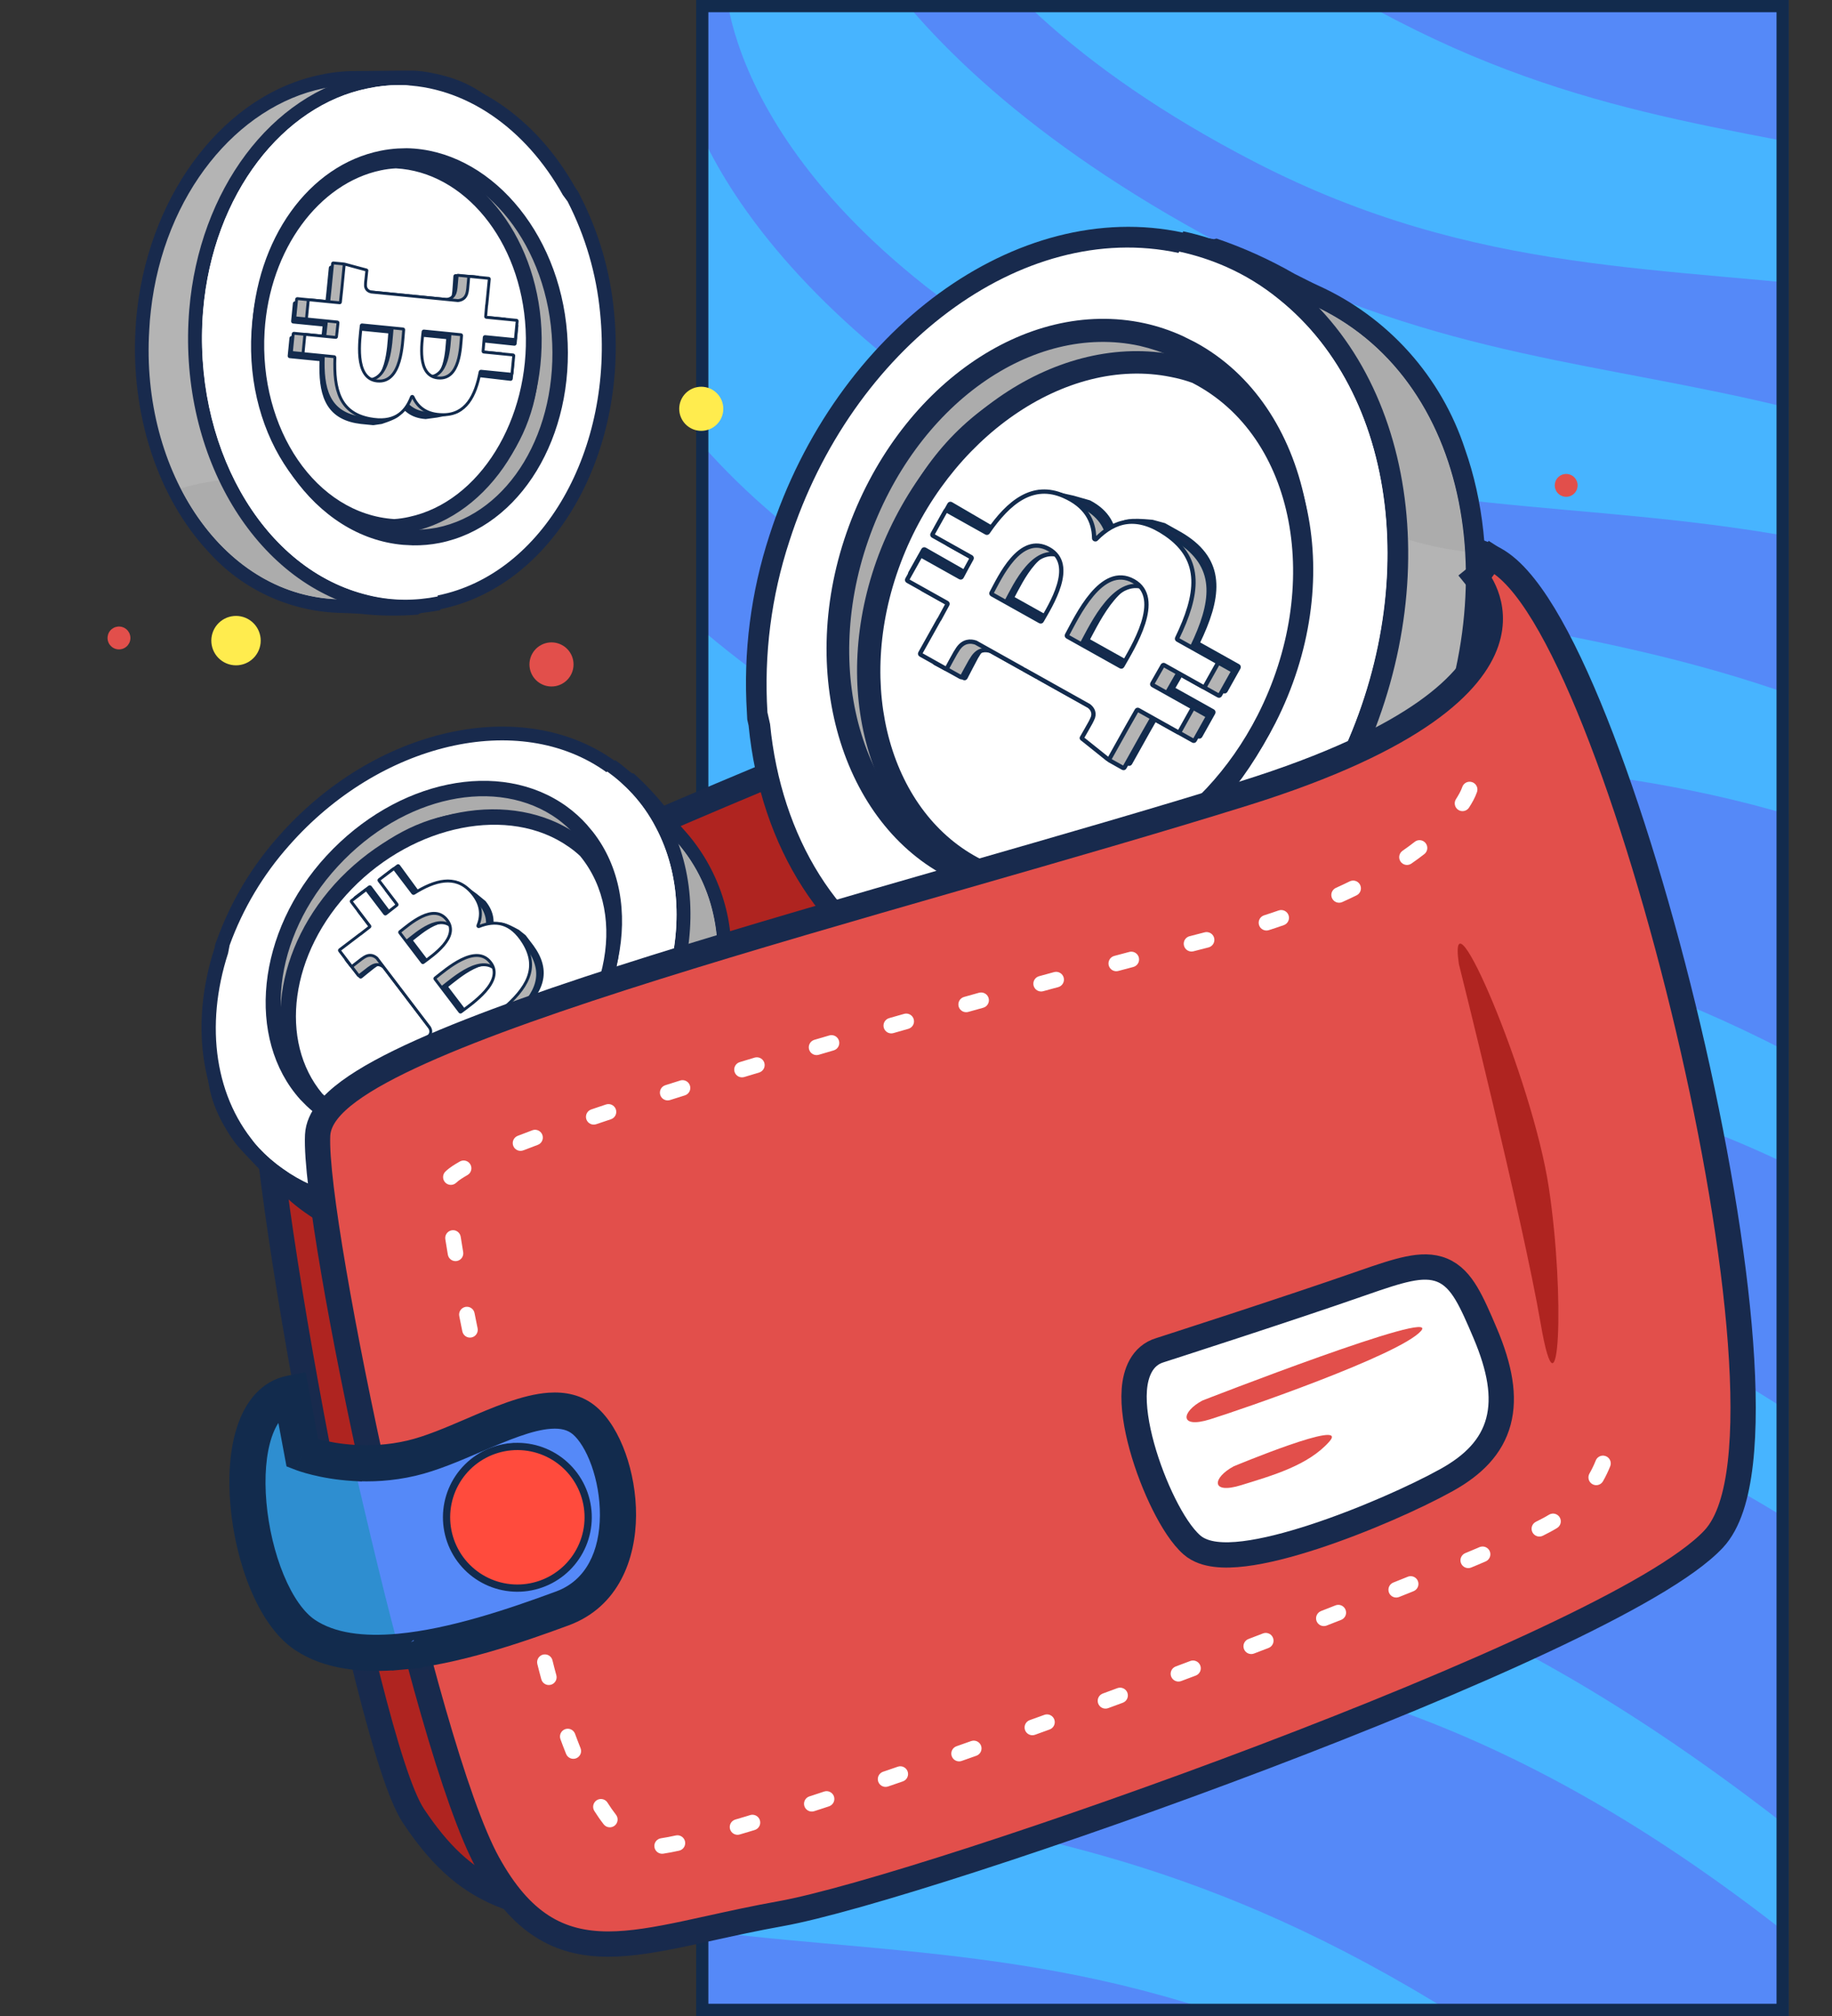 <?xml version="1.0" encoding="UTF-8"?> <svg xmlns="http://www.w3.org/2000/svg" width="300" height="330" viewBox="0 0 300 330" fill="none"><rect x="0" y="0" width="300" height="330" fill="#333333" stroke="none"/><g clip-path="url(#clip0_185_15180)"><g clip-path="url(#clip1_185_15180)"><rect x="114" width="178.916" height="330" fill="#5589F8"></rect><path d="M404.355 146.633C303.059 56.633 252.699 102.381 179.652 64.65C119.283 33.468 118.835 -2.38 118.835 -2.38L132.425 -28.724C132.425 -28.724 137.199 7.555 203.032 41.559C268.865 75.564 309.413 44.316 410.71 134.316L401.646 137.749L404.355 146.633Z" fill="#47B4FF"></path><path d="M383.387 187.276C282.091 97.276 231.731 143.023 158.684 105.293C98.315 74.11 97.867 38.263 97.867 38.263L111.457 11.918C111.457 11.918 116.231 48.197 182.064 82.202C247.897 116.206 288.446 84.958 389.742 174.958L380.678 178.392L383.387 187.276Z" fill="#47B4FF"></path><path d="M355.537 233.882C254.241 143.882 203.88 189.63 130.834 151.899C70.465 120.717 70.016 84.869 70.016 84.869L83.607 58.525C83.607 58.525 88.381 94.804 154.214 128.808C220.047 162.813 260.595 131.564 361.891 221.564L352.828 224.998L355.537 233.882Z" fill="#47B4FF"></path><path d="M335.138 280.796C233.842 190.796 183.482 236.543 110.436 198.813C50.066 167.631 49.618 131.783 49.618 131.783L63.209 105.438C63.209 105.438 67.983 141.718 133.816 175.722C199.649 209.727 240.197 178.478 341.493 268.478L332.43 271.912L335.138 280.796Z" fill="#47B4FF"></path><path d="M309.436 330.616C208.14 240.616 157.78 286.363 84.733 248.633C24.364 217.451 23.915 181.603 23.915 181.603L37.506 155.258C37.506 155.258 42.28 191.537 108.113 225.542C173.946 259.546 214.494 228.298 315.79 318.298L306.727 321.732L309.436 330.616Z" fill="#47B4FF"></path><path d="M283.282 381.309C181.986 291.309 131.626 337.056 58.58 299.326C-1.79 268.144 -2.238 232.296 -2.238 232.296L11.353 205.951C11.353 205.951 16.127 242.231 81.96 276.235C147.793 310.239 188.341 278.991 289.637 368.991L280.574 372.425L283.282 381.309Z" fill="#47B4FF"></path><path d="M430.127 108.473C328.831 18.473 278.471 64.22 205.425 26.489C145.055 -4.693 144.607 -40.541 144.607 -40.541L158.198 -66.885C158.198 -66.885 162.972 -30.606 228.805 3.398C294.638 37.403 335.186 6.155 436.482 96.155L427.419 99.589L430.127 108.473Z" fill="#47B4FF"></path></g><rect x="115" y="1" width="176.916" height="328" stroke="#122B4D" stroke-width="2"></rect><path d="M244.721 91.646L244.573 91.502L244.4 91.391L243.282 93.135C244.4 91.391 244.398 91.39 244.396 91.389L244.393 91.387L244.385 91.382L244.365 91.369C244.35 91.36 244.332 91.349 244.311 91.337C244.269 91.311 244.214 91.279 244.147 91.242C244.013 91.167 243.828 91.069 243.59 90.955C243.116 90.728 242.434 90.439 241.534 90.146C239.733 89.559 237.068 88.961 233.456 88.805C226.229 88.495 215.275 89.959 199.898 96.743C193.261 99.671 182.098 104.138 168.658 109.516C166.851 110.239 165.003 110.978 163.12 111.733C147.251 118.088 128.897 125.486 111.438 132.974C93.991 140.456 77.383 148.052 65.026 154.806C58.855 158.179 53.673 161.38 49.96 164.289C48.106 165.742 46.557 167.168 45.428 168.554C44.326 169.909 43.463 171.42 43.316 173.027C42.918 177.354 43.811 186.605 45.398 197.94C47 209.381 49.352 223.217 51.986 236.892C54.62 250.565 57.541 264.103 60.282 274.944C61.651 280.363 62.983 285.132 64.216 288.917C65.425 292.626 66.609 295.612 67.734 297.293C71.637 303.118 75.804 307.504 81.999 310.07C88.124 312.606 95.972 313.253 107.021 312.214C110.318 311.904 114.449 309.794 118.941 306.773C123.526 303.69 128.81 299.43 134.485 294.417C145.843 284.386 158.929 271.198 171.397 258.008C183.873 244.811 195.76 231.58 204.726 221.444C209.835 215.668 213.961 210.938 216.716 207.779C218.827 205.358 220.134 203.86 220.463 203.52C220.815 203.156 221.288 202.489 221.786 201.743C222.324 200.937 223.002 199.869 223.79 198.575C225.365 195.984 227.4 192.452 229.662 188.237C234.186 179.81 239.645 168.607 244.176 156.688C248.699 144.79 252.342 132.064 253.153 120.621C253.96 109.222 251.98 98.662 244.721 91.646Z" fill="#AF2420" stroke="#182A4D" stroke-width="4.142"></path><path d="M118.429 66.579C118.518 67.532 118.226 68.481 117.615 69.219C117.004 69.956 116.126 70.421 115.173 70.51C114.701 70.555 114.225 70.506 113.771 70.366C113.318 70.227 112.897 69.999 112.532 69.697C112.167 69.394 111.865 69.023 111.644 68.604C111.422 68.185 111.285 67.726 111.241 67.254C111.196 66.782 111.245 66.306 111.385 65.853C111.524 65.4 111.752 64.979 112.054 64.614C112.357 64.249 112.728 63.947 113.147 63.725C113.566 63.504 114.025 63.367 114.497 63.322C115.45 63.233 116.4 63.526 117.137 64.136C117.874 64.747 118.339 65.625 118.429 66.579Z" fill="#FFEC4E"></path><path d="M93.905 108.424C93.95 108.896 93.901 109.373 93.761 109.826C93.621 110.279 93.394 110.7 93.092 111.065C92.789 111.43 92.418 111.732 91.999 111.954C91.58 112.175 91.121 112.312 90.649 112.356C90.177 112.401 89.701 112.352 89.248 112.212C88.795 112.073 88.374 111.845 88.009 111.543C87.644 111.24 87.342 110.869 87.12 110.45C86.899 110.031 86.762 109.572 86.717 109.1C86.673 108.628 86.722 108.152 86.862 107.699C87.001 107.246 87.229 106.825 87.531 106.46C87.833 106.095 88.205 105.793 88.624 105.571C89.043 105.35 89.501 105.213 89.973 105.168C90.927 105.079 91.876 105.371 92.614 105.982C93.351 106.593 93.816 107.471 93.905 108.424Z" fill="#E24F4B"></path><path d="M21.346 104.254C21.369 104.499 21.344 104.746 21.272 104.981C21.199 105.216 21.081 105.434 20.925 105.623C20.768 105.813 20.575 105.969 20.358 106.084C20.141 106.199 19.903 106.27 19.658 106.293C19.413 106.316 19.166 106.291 18.931 106.218C18.697 106.146 18.478 106.028 18.289 105.871C18.099 105.714 17.943 105.522 17.828 105.305C17.713 105.087 17.642 104.849 17.619 104.605C17.596 104.36 17.622 104.113 17.694 103.878C17.766 103.643 17.884 103.425 18.041 103.236C18.198 103.046 18.39 102.89 18.608 102.775C18.825 102.66 19.063 102.589 19.308 102.566C19.802 102.519 20.294 102.671 20.677 102.988C21.059 103.304 21.3 103.76 21.346 104.254Z" fill="#E24F4B"></path><path d="M258.336 79.277C258.359 79.522 258.333 79.769 258.261 80.004C258.189 80.239 258.071 80.457 257.914 80.647C257.757 80.836 257.564 80.992 257.347 81.107C257.13 81.222 256.892 81.293 256.647 81.316C256.403 81.339 256.156 81.314 255.921 81.242C255.686 81.169 255.467 81.051 255.278 80.894C255.089 80.737 254.932 80.545 254.817 80.328C254.702 80.11 254.631 79.873 254.608 79.628C254.585 79.383 254.611 79.136 254.683 78.901C254.756 78.666 254.873 78.448 255.03 78.259C255.187 78.069 255.38 77.913 255.597 77.798C255.814 77.683 256.052 77.612 256.297 77.589C256.791 77.542 257.284 77.694 257.666 78.011C258.048 78.327 258.289 78.783 258.336 79.277Z" fill="#E24F4B"></path><path d="M42.674 104.485C42.724 105.014 42.669 105.547 42.513 106.055C42.356 106.562 42.101 107.034 41.763 107.443C41.424 107.852 41.008 108.191 40.538 108.439C40.069 108.687 39.555 108.841 39.026 108.89C38.498 108.94 37.964 108.885 37.456 108.729C36.949 108.572 36.477 108.318 36.068 107.979C35.659 107.64 35.321 107.224 35.072 106.755C34.824 106.285 34.671 105.771 34.621 105.242C34.521 104.175 34.849 103.11 35.533 102.284C36.217 101.458 37.201 100.938 38.269 100.837C39.337 100.737 40.401 101.065 41.227 101.749C42.053 102.433 42.574 103.417 42.674 104.485Z" fill="#FFEC4E"></path><path d="M132.002 81.874C132.049 82.368 131.897 82.861 131.58 83.243C131.264 83.625 130.808 83.866 130.314 83.913C130.069 83.936 129.822 83.91 129.587 83.838C129.352 83.766 129.134 83.648 128.945 83.491C128.755 83.334 128.599 83.141 128.484 82.924C128.369 82.707 128.298 82.469 128.275 82.224C128.228 81.73 128.38 81.237 128.697 80.855C129.014 80.473 129.469 80.232 129.963 80.185C130.458 80.139 130.95 80.291 131.333 80.607C131.715 80.924 131.956 81.379 132.002 81.874Z" fill="#E24F4B"></path><path d="M168.777 167.278C166.125 166.722 163.541 165.879 161.072 164.762L158.097 163.525C151.562 160.746 147.873 159.154 147.103 158.731C145.899 158.042 144.735 157.283 143.618 156.459C124.806 142.985 130.524 117.899 139.404 92.937C149.558 64.635 170.275 36.025 198.449 40.654L198.789 40.578C203.102 42.047 207.275 43.899 211.258 46.112C212.964 46.998 214.439 47.739 215.276 48.106C220.692 50.573 225.536 54.138 229.502 58.574C233.468 63.011 236.469 68.224 238.315 73.881C244.206 90.412 242.19 111.137 232.977 129.31C232.237 130.785 231.442 132.193 230.647 133.602C216.359 158.151 190.918 172.07 168.777 167.278Z" fill="#B4B4B4"></path><path d="M198.438 42.362C203.979 44.514 209.384 46.998 214.627 49.799C241.06 61.522 247.226 98.026 231.492 128.691C230.781 130.12 230.054 131.473 229.25 132.843C214.966 157.59 189.984 170.018 169.158 165.605C166.636 165.093 164.174 164.315 161.815 163.286C160.672 162.788 149.115 157.962 148.023 157.335C146.856 156.688 145.738 155.957 144.676 155.15C127.803 143.066 131.372 120.605 141.063 93.596C151.939 63.386 172.537 38.136 198.25 42.404L198.476 42.353M199.204 39.056L198.789 39.149C169.699 34.329 148.253 63.578 137.878 92.486C122.313 135.927 131.57 149.957 142.683 157.937C143.866 158.811 145.105 159.606 146.391 160.319C147.076 160.721 149.669 161.845 157.468 165.133L160.452 166.408C163.015 167.521 165.69 168.357 168.43 168.903C191.272 173.815 217.46 159.688 232.13 134.538C233.021 133.029 233.749 131.676 234.43 130.293C243.869 111.712 245.896 90.508 239.904 73.525C237.98 67.647 234.855 62.234 230.728 57.628C226.601 53.022 221.562 49.324 215.93 46.769C215.14 46.43 213.703 45.682 212.005 44.833C207.921 42.485 203.618 40.541 199.158 39.027L199.204 39.056Z" fill="#182A4D"></path><path d="M239.854 90.278C231.032 89.234 222.612 85.995 215.366 80.855L194.71 60.932L193.013 41.874C194.75 41.894 196.482 42.049 198.195 42.338C203.846 44.444 209.34 46.95 214.635 49.837C230.235 56.771 238.768 72.352 239.854 90.278Z" fill="#ACACAC"></path><path d="M158.918 163.103C156.256 162.511 153.66 161.659 151.166 160.557C136.264 153.903 126.349 138.354 124.328 118.734L124.124 117.827L123.879 116.732C123.267 107.055 124.51 97.351 127.541 88.14C138.076 55.349 166.991 34.104 193.261 39.795C196.042 40.41 198.755 41.304 201.357 42.461C204.532 43.889 207.514 45.713 210.232 47.889C231.069 64.557 234.797 99.386 218.868 128.826C205.386 153.788 180.672 167.942 158.784 163.212L158.918 163.103Z" fill="white"></path><path d="M193.094 41.181C195.771 41.756 198.381 42.606 200.883 43.718C203.922 45.072 206.769 46.821 209.35 48.92C229.7 65.182 232.884 99.18 217.587 127.724C203.967 152.956 179.645 165.673 159.344 161.301C156.812 160.782 154.339 160.008 151.963 158.99C137.284 152.444 127.902 136.975 126.105 118.534L125.902 117.627C125.758 116.985 125.673 116.607 125.673 116.607C125.084 107.124 126.303 97.615 129.265 88.587C139.425 56.95 167.303 35.859 192.985 41.404M193.705 38.069C166.574 32.254 136.849 53.958 126.022 87.569C122.952 96.939 121.692 106.807 122.31 116.648L122.367 117.785C122.435 118.087 122.503 118.39 122.587 118.767C124.551 138.837 134.958 154.989 150.436 161.911C153.018 163.075 155.716 163.959 158.486 164.548C181.253 169.478 206.726 154.995 220.571 129.356C236.847 99.164 232.963 63.458 211.49 46.258C208.672 44.002 205.582 42.11 202.292 40.625C199.542 39.415 196.676 38.489 193.738 37.863L193.705 38.069Z" fill="#182A4D"></path><path d="M217.598 127.761C203.941 153.002 179.572 165.689 159.254 161.242C156.716 160.748 154.24 159.973 151.873 158.931C151.083 158.592 150.284 158.216 149.515 157.793C151.313 158.485 153.162 159.038 155.044 159.449C175.362 163.896 199.73 151.209 213.417 125.923C228.718 97.576 225.492 63.389 205.171 47.08C203.27 45.578 201.245 44.241 199.117 43.083L200.911 43.831C203.95 45.184 206.797 46.933 209.378 49.032C229.786 65.202 232.891 99.377 217.598 127.761Z" fill="white"></path><path d="M160.53 143.778C159.348 143.526 158.185 143.191 157.051 142.773L155.48 142.134C139.918 135.191 133.477 107.752 140.8 87.344C148.124 66.936 169.063 51.664 185.701 55.271C187.512 55.651 196.997 58.451 198.685 59.21C196.983 59.592 188.916 66.232 189.508 66.582C205.564 75.198 210.429 99.18 200.222 119.996C191.708 137.219 175.412 146.985 160.53 143.778Z" fill="#ACACAC"></path><path d="M186.618 56.611C188.505 57.048 190.346 57.663 192.119 58.447C192.762 58.748 193.404 59.048 193.963 59.368C211.349 68.816 215.998 94.469 205.257 116.812C196.22 135.702 178.418 145.702 163.259 142.429C162.018 142.15 160.797 141.785 159.606 141.336C159.045 141.146 158.494 140.929 157.955 140.683C141.714 133.381 134.419 110.724 142.171 88.473C149.923 66.222 169.082 52.803 186.618 56.611ZM187.426 52.914C167.888 48.666 146.907 63.428 138.616 87.224C130.326 111.019 138.387 135.907 156.387 144.149L158.381 144.947C159.709 145.435 161.068 145.829 162.451 146.126C179.893 149.91 198.899 138.572 208.687 118.489C220.424 94.277 214.676 66.29 195.737 56.033L193.644 54.99C191.649 54.081 189.565 53.385 187.426 52.914Z" fill="#182A4D"></path><path d="M163.916 142.087C162.631 141.793 161.364 141.424 160.122 140.98C144.13 132.509 137.963 110.353 145.547 88.85C153.429 66.701 171.963 57.451 191.192 58.763C192.455 59.032 196.775 61.947 196.397 60.264C214.147 69.854 217.832 93.636 206.771 116.231C197.678 134.958 180.034 145.591 163.916 142.087Z" fill="white" stroke="#182A4D" stroke-width="0.276" stroke-miterlimit="10"></path><path d="M191.743 61.708C192.935 61.934 194.106 62.253 195.243 62.662C212.241 71.416 216.673 95.991 205.925 117.101C196.725 135.08 179.242 144.83 164.326 141.74C163.111 141.489 161.92 141.146 160.764 140.713C146.008 133.326 139.781 112.589 147.486 92.162C155.192 71.734 174.479 58.189 191.743 61.708ZM192.604 58.123C173.364 54.221 152.452 68.348 143.894 90.793C135.686 112.594 142.145 135.367 158.968 143.942C160.304 144.392 161.666 144.769 163.047 145.071C180.207 148.527 199.038 137.562 208.829 118.406C220.62 95.323 215.156 68.762 196.622 59.178L196.407 59.227C195.108 58.79 193.781 58.434 192.432 58.161L192.604 58.123Z" fill="#182A4D"></path><path d="M190.662 85.974C190.649 85.967 190.636 85.962 190.622 85.958L188.714 85.438C188.705 85.436 188.694 85.434 188.684 85.433C181.218 84.721 184.472 86.568 182.864 88.885C182.769 89.022 182.566 88.945 182.564 88.779C182.533 86.138 181.371 83.812 178.394 82.246C178.393 82.245 178.392 82.244 178.393 82.243V82.243C178.394 82.241 178.393 82.24 178.391 82.239L175.731 81.48L172.124 80.677C167.791 79.68 168.128 83.36 165.159 87.812C165.106 87.89 165.001 87.915 164.92 87.868L155.72 82.501C155.633 82.451 155.522 82.481 155.473 82.569L153.348 86.367C153.3 86.453 153.33 86.56 153.414 86.61L162.434 91.875C162.518 91.924 162.548 92.032 162.5 92.117C161.954 93.097 161.415 94.105 160.879 95.109C160.832 95.198 160.72 95.231 160.632 95.181L151.44 89.95C151.353 89.901 151.243 89.932 151.195 90.019L149.071 93.816C149.023 93.902 149.053 94.01 149.139 94.059L158.475 99.37C158.559 99.418 158.59 99.525 158.545 99.61C158.094 100.455 157.65 101.283 157.203 102.085C157.2 102.091 157.193 102.093 157.187 102.09V102.09C157.181 102.086 157.174 102.088 157.171 102.093L153.035 108.261C152.976 108.35 153.007 108.47 153.102 108.52L157.865 110.987C157.953 111.033 158.061 110.999 158.106 110.911C158.4 110.337 159.411 108.373 159.853 107.569C159.929 107.433 160.19 107.005 160.278 106.877C161.178 105.567 162.32 105.58 163.173 105.861C163.184 105.865 163.194 105.869 163.204 105.875L170.729 110.084C170.815 110.132 170.924 110.101 170.976 110.017C171.026 109.935 171.086 109.845 171.156 109.752C171.106 109.842 171.054 109.935 171.001 110.031C170.952 110.117 170.983 110.226 171.07 110.275L181.694 116.218C182.115 116.538 182.672 117.167 182.381 118.094C182.331 118.251 182.062 118.801 181.983 118.946C181.608 119.632 180.842 120.959 180.597 121.383C180.552 121.46 180.571 121.557 180.64 121.612L182.521 123.118C182.574 123.161 182.599 123.23 182.584 123.296L182.526 123.565C182.509 123.642 182.544 123.721 182.613 123.759L184.819 124.993C184.905 125.042 185.015 125.011 185.063 124.924L187.968 119.73C188.496 118.787 189.03 117.868 189.548 116.96C189.596 116.874 189.705 116.844 189.791 116.892L196.311 120.54C196.398 120.588 196.507 120.557 196.555 120.471L198.679 116.674C198.728 116.587 198.697 116.478 198.61 116.43L192.166 112.825C192.079 112.776 192.048 112.664 192.099 112.578C192.688 111.572 193.248 110.591 193.788 109.624C193.837 109.538 193.946 109.507 194.033 109.555L200.448 113.144C200.535 113.193 200.644 113.162 200.692 113.075L202.816 109.278C202.865 109.192 202.834 109.083 202.747 109.034L196.232 105.389C196.149 105.343 196.117 105.239 196.159 105.153C199.569 98.086 200.476 92.328 194.365 88.126C194.02 87.888 193.682 87.676 193.348 87.481C193.347 87.48 193.346 87.479 193.347 87.478V87.478C193.347 87.477 193.347 87.476 193.346 87.476L190.662 85.974ZM165.834 97.965C165.748 97.917 165.716 97.811 165.763 97.724C167.118 95.236 170.419 87.909 175.163 90.561C179.71 93.105 175.378 99.856 173.975 102.318C173.926 102.404 173.818 102.431 173.732 102.383L165.834 97.965ZM187.171 109.701C187.122 109.787 187.015 109.814 186.929 109.765L178.189 104.877C178.103 104.828 178.07 104.723 178.117 104.636C179.736 101.682 183.774 92.866 189.006 95.793C194.023 98.598 188.83 106.77 187.171 109.701Z" fill="#182A4D" stroke="#122B4D" stroke-width="0.704" stroke-linejoin="round"></path><path opacity="0.5" d="M177.169 120.87C177.142 120.849 177.113 120.848 177.13 120.818V120.818C177.161 120.765 177.263 120.738 177.279 120.797V120.797C177.297 120.862 177.221 120.913 177.169 120.87V120.87Z" fill="white" stroke="#122B4D" stroke-width="0.704"></path><path d="M189.731 86.674C189.729 86.672 189.725 86.674 189.725 86.677L189.727 86.876C189.727 86.955 189.652 87.013 189.575 86.995C186.616 86.277 184.155 87.399 181.976 89.619C181.859 89.738 181.649 89.652 181.647 89.485C181.615 86.845 180.454 84.518 177.476 82.953C177.475 82.952 177.475 82.95 177.475 82.949V82.949C177.476 82.948 177.476 82.946 177.474 82.945L175.378 81.773C175.283 81.719 175.163 81.775 175.142 81.882V81.882C175.124 81.972 175.035 82.028 174.946 82.01C170.687 81.125 167.25 84.138 164.24 88.522C164.187 88.599 164.084 88.624 164.003 88.578L157.547 84.967C157.461 84.919 157.352 84.949 157.303 85.036L155.178 88.834C155.13 88.921 155.161 89.03 155.247 89.078L161.512 92.583C161.598 92.631 161.629 92.74 161.581 92.827C161.035 93.806 160.497 94.814 159.961 95.817C159.914 95.906 159.803 95.938 159.715 95.889L153.41 92.362C153.324 92.314 153.215 92.345 153.166 92.431L151.042 96.228C150.994 96.315 151.025 96.424 151.111 96.472L157.556 100.077C157.641 100.125 157.672 100.232 157.626 100.318C157.176 101.163 156.732 101.99 156.285 102.792C156.282 102.798 156.275 102.8 156.269 102.796V102.796C156.264 102.793 156.257 102.795 156.254 102.801L153.173 108.305C153.124 108.391 153.155 108.5 153.242 108.549L157.317 110.829C157.405 110.878 157.515 110.847 157.562 110.758C157.813 110.291 158.554 108.915 158.926 108.27C159.005 108.135 159.272 107.712 159.361 107.583C160.261 106.274 161.403 106.287 162.256 106.568C162.266 106.571 162.276 106.576 162.286 106.581L169.811 110.791C169.897 110.839 170.006 110.808 170.058 110.723C170.109 110.642 170.169 110.552 170.239 110.459C170.189 110.549 170.137 110.642 170.083 110.737C170.035 110.824 170.066 110.933 170.152 110.981L180.776 116.925C181.197 117.244 181.754 117.874 181.463 118.801C181.414 118.958 181.145 119.508 181.065 119.652C180.69 120.338 179.924 121.666 179.679 122.089C179.635 122.166 179.653 122.264 179.722 122.319L181.604 123.825C181.657 123.867 181.681 123.936 181.667 124.003L181.608 124.271C181.591 124.348 181.627 124.427 181.696 124.466L183.901 125.7C183.988 125.748 184.097 125.717 184.145 125.631L187.051 120.437C187.578 119.494 188.113 118.575 188.63 117.667C188.679 117.581 188.787 117.551 188.873 117.599L195.394 121.246C195.48 121.295 195.589 121.264 195.638 121.177L197.762 117.38C197.81 117.294 197.779 117.185 197.693 117.136L191.249 113.531C191.161 113.482 191.131 113.371 191.182 113.284C191.77 112.279 192.331 111.298 192.871 110.331C192.919 110.244 193.028 110.213 193.115 110.262L199.531 113.851C199.617 113.899 199.726 113.868 199.775 113.782L201.899 109.985C201.947 109.898 201.916 109.789 201.83 109.741L195.314 106.096C195.231 106.05 195.2 105.946 195.241 105.86C198.651 98.793 199.558 93.034 193.447 88.832C193.103 88.594 192.764 88.382 192.43 88.187C192.429 88.187 192.429 88.186 192.429 88.185V88.185C192.43 88.184 192.429 88.183 192.429 88.183L189.731 86.674V86.674ZM164.917 98.672C164.83 98.623 164.798 98.517 164.845 98.43C166.201 95.942 169.501 88.616 174.245 91.268C178.792 93.811 174.46 100.563 173.057 103.024C173.008 103.11 172.901 103.138 172.814 103.09L164.917 98.672ZM186.253 110.407C186.204 110.493 186.097 110.52 186.011 110.472L177.272 105.583C177.185 105.535 177.152 105.43 177.2 105.343C178.819 102.389 182.856 93.573 188.088 96.499C193.106 99.304 187.912 107.477 186.253 110.407Z" fill="#B4B4B4" stroke="#122B4D" stroke-width="0.704"></path><path d="M174.217 81.191C169.132 78.955 165.172 82.166 161.759 87.137C161.707 87.213 161.604 87.238 161.523 87.193L155.067 83.581C154.981 83.533 154.872 83.564 154.823 83.65L152.698 87.449C152.65 87.535 152.681 87.645 152.767 87.693L159.031 91.197C159.118 91.246 159.149 91.355 159.101 91.441C158.555 92.421 158.016 93.428 157.481 94.432C157.434 94.52 157.323 94.553 157.235 94.504L150.93 90.977C150.844 90.928 150.735 90.959 150.686 91.046L148.562 94.843C148.514 94.929 148.545 95.038 148.631 95.087L155.075 98.692C155.16 98.739 155.192 98.846 155.146 98.932C154.696 99.777 154.251 100.605 153.805 101.406C153.802 101.412 153.795 101.414 153.789 101.411V101.411C153.784 101.408 153.777 101.41 153.773 101.415L150.693 106.919C150.644 107.006 150.675 107.115 150.761 107.163L154.837 109.443C154.925 109.492 155.035 109.461 155.082 109.373C155.333 108.905 156.073 107.53 156.446 106.884C156.524 106.749 156.792 106.326 156.881 106.198C157.781 104.888 158.923 104.901 159.775 105.182C159.786 105.186 159.796 105.19 159.806 105.196L167.331 109.405C167.417 109.453 167.535 109.428 167.612 109.367C167.64 109.344 167.674 109.313 167.716 109.256C167.681 109.319 167.654 109.345 167.627 109.37C167.553 109.436 167.585 109.548 167.672 109.596L178.296 115.539C178.717 115.859 179.274 116.488 178.983 117.415C178.934 117.572 178.664 118.122 178.585 118.267C178.21 118.953 177.444 120.28 177.199 120.704C177.154 120.781 177.173 120.878 177.242 120.934L181.411 124.269C181.497 124.338 181.625 124.313 181.679 124.216L184.569 119.05C185.097 118.107 185.631 117.188 186.148 116.28C186.197 116.195 186.306 116.164 186.392 116.212L192.912 119.86C192.998 119.908 193.108 119.877 193.156 119.791L195.28 115.994C195.328 115.907 195.297 115.798 195.211 115.75L188.767 112.145C188.679 112.096 188.649 111.984 188.7 111.898C189.288 110.893 189.849 109.911 190.389 108.944C190.437 108.858 190.547 108.827 190.633 108.875L197.049 112.464C197.135 112.513 197.245 112.482 197.293 112.396L199.417 108.598C199.465 108.512 199.434 108.403 199.348 108.354L192.833 104.71C192.75 104.663 192.718 104.559 192.759 104.474C196.169 97.406 197.076 91.648 190.966 87.446C186.185 84.158 182.566 85.115 179.5 88.236C179.383 88.355 179.173 88.269 179.171 88.102C179.138 85.242 177.779 82.75 174.221 81.193L174.217 81.191ZM185.609 95.116C190.626 97.921 185.433 106.094 183.774 109.024C183.725 109.11 183.618 109.137 183.531 109.089L174.792 104.2C174.706 104.152 174.673 104.047 174.72 103.96C176.339 101.006 180.377 92.189 185.609 95.116ZM171.767 89.883C176.314 92.427 171.982 99.178 170.579 101.64C170.53 101.726 170.422 101.753 170.336 101.705L162.438 97.287C162.352 97.239 162.319 97.133 162.367 97.046C163.722 94.558 167.024 87.23 171.767 89.883Z" fill="white" stroke="#122B4D" stroke-width="0.704"></path><path d="M52.731 13.333C54.516 12.962 56.336 12.787 58.16 12.811L60.327 12.773C65.104 12.729 67.808 12.718 68.396 12.771C69.325 12.872 70.246 13.027 71.157 13.235C86.383 16.481 89.608 33.489 90.849 51.273C92.204 71.458 87.127 94.676 68.507 99.403L68.318 99.541C65.263 99.796 62.192 99.777 59.14 99.484C57.849 99.397 56.74 99.337 56.126 99.335C52.122 99.272 48.175 98.377 44.536 96.708C40.896 95.039 37.643 92.633 34.982 89.641C26.901 81.032 22.567 67.709 23.358 54.023C23.417 52.914 23.528 51.832 23.64 50.75C25.845 31.766 37.788 16.336 52.731 13.333Z" fill="#B4B4B4"></path><path d="M68.055 98.347C64.059 98.51 60.057 98.434 56.071 98.117C36.615 98 22.99 77.149 24.44 54.005C24.494 52.933 24.578 51.902 24.705 50.841C26.854 31.737 38.916 17.35 52.946 14.467C54.639 14.104 56.367 13.921 58.099 13.921C58.937 13.921 67.362 13.787 68.205 13.88C69.099 13.965 69.985 14.114 70.857 14.327C84.514 17.237 88.357 32.049 89.649 51.312C91.072 72.869 85.164 93.983 68.159 98.27L68.034 98.362M68.472 100.591L68.703 100.422C87.939 95.567 93.293 71.758 91.912 51.14C89.82 20.163 80.336 14.002 71.335 12.071C70.371 11.851 69.393 11.694 68.408 11.601C67.877 11.537 65.976 11.542 60.281 11.613L58.099 11.629C56.218 11.633 54.344 11.837 52.507 12.238C37.099 15.355 24.752 31.114 22.473 50.571C22.33 51.741 22.245 52.772 22.197 53.808C21.377 67.806 25.832 81.427 34.098 90.288C36.866 93.395 40.25 95.892 44.034 97.622C47.819 99.352 51.921 100.276 56.082 100.336C56.66 100.332 57.748 100.407 59.023 100.474C62.173 100.822 65.35 100.864 68.508 100.597L68.472 100.591Z" fill="#182A4D"></path><path d="M29.621 79.944C35.342 78.213 41.406 77.945 47.258 79.165L65.357 85.892L71.532 97.188C70.455 97.643 69.345 98.013 68.211 98.296C64.159 98.518 60.097 98.451 56.055 98.096C44.569 98.018 35.114 90.706 29.621 79.944Z" fill="#ACACAC"></path><path d="M59.934 13.255C61.734 12.903 63.565 12.73 65.399 12.739C76.379 12.832 86.678 19.752 93.204 31.307L93.574 31.812L94.02 32.421C97.001 38.224 98.846 44.543 99.456 51.038C101.783 74.095 89.669 94.977 71.938 98.537C70.057 98.905 68.144 99.084 66.228 99.071C63.886 99.044 61.556 98.722 59.295 98.112C41.959 93.441 30.288 72.966 32.189 50.525C33.785 31.503 45.217 16.125 59.987 13.151L59.934 13.255Z" fill="white"></path><path d="M71.668 97.637C69.863 98.002 68.024 98.181 66.182 98.168C63.944 98.151 61.718 97.839 59.561 97.239C42.636 92.687 31.523 72.578 33.275 50.859C34.884 31.634 46.461 17.247 60.156 14.48C61.857 14.119 63.591 13.931 65.33 13.919C76.143 14.005 86.092 21.021 92.162 31.909L92.531 32.413C92.793 32.771 92.947 32.981 92.947 32.981C95.862 38.67 97.669 44.862 98.272 51.227C100.52 73.47 89.004 93.978 71.675 97.47M72.129 99.72C90.424 96.005 102.914 74.622 100.546 50.982C99.918 44.377 98.039 37.953 95.01 32.051L94.669 31.365C94.546 31.197 94.422 31.028 94.269 30.818C87.657 18.97 76.892 11.81 65.485 11.707C63.58 11.684 61.678 11.865 59.811 12.247C44.446 15.334 32.634 31.119 30.996 50.656C29.083 73.654 41.087 94.628 58.958 99.456C61.302 100.089 63.717 100.424 66.146 100.455C68.167 100.461 70.183 100.261 72.164 99.856L72.129 99.72Z" fill="#182A4D"></path><path d="M33.258 50.839C34.888 31.599 46.501 17.218 60.227 14.493C61.926 14.114 63.661 13.926 65.401 13.932C65.98 13.928 66.573 13.945 67.161 13.998C65.866 14.056 64.578 14.212 63.306 14.465C49.58 17.19 37.967 31.572 36.331 50.848C34.524 72.446 45.713 92.66 62.633 97.249C64.209 97.664 65.818 97.943 67.442 98.085L66.134 98.106C63.896 98.089 61.67 97.777 59.513 97.177C42.577 92.698 31.466 72.459 33.258 50.839Z" fill="white"></path><path d="M64.14 25.606C64.937 25.443 65.744 25.337 66.556 25.289L67.697 25.261C79.162 25.354 90.517 40.542 91.493 55.097C92.469 69.653 83.666 84.705 72.435 86.959C71.216 87.211 64.614 88.037 63.368 88.023C64.315 87.33 67.503 81.064 67.044 81.008C54.824 80.015 45.371 66.536 46.063 50.952C46.678 38.04 54.1 27.633 64.14 25.606Z" fill="#ACACAC"></path><path d="M71.509 86.379C70.228 86.617 68.927 86.734 67.623 86.727C67.146 86.715 66.668 86.702 66.238 86.655C52.974 85.508 43.204 70.939 43.815 54.271C44.305 40.19 52.591 29.233 62.821 27.172C63.661 27.01 64.512 26.907 65.367 26.863C65.764 26.829 66.163 26.815 66.561 26.822C78.541 26.954 89.137 38.963 90.344 54.77C91.551 70.577 83.348 84.008 71.509 86.379ZM72.006 88.876C85.197 86.238 94.163 71.489 92.872 54.584C91.582 37.679 79.913 24.501 66.595 24.262L65.151 24.306C64.201 24.363 63.256 24.486 62.324 24.675C50.549 27.035 41.88 39.141 41.249 54.159C40.526 72.249 51.602 87.961 66.041 89.189L67.612 89.269C69.087 89.293 70.56 89.161 72.006 88.876Z" fill="#182A4D"></path><path d="M62.508 27.559C63.379 27.395 64.26 27.282 65.145 27.221C77.286 28.141 87.051 40.145 88.161 55.446C89.261 71.225 80.321 81.917 68.11 86.282C67.258 86.457 63.81 85.822 64.496 86.757C50.969 85.62 42.297 71.946 43.038 55.036C43.606 41.041 51.625 29.736 62.508 27.559Z" fill="white" stroke="#182A4D" stroke-width="0.186" stroke-miterlimit="10"></path><path d="M66.978 84.615C66.181 84.796 65.374 84.915 64.562 84.968C51.725 84.144 42.378 70.183 43.325 54.272C44.16 40.709 52.318 29.992 62.348 27.884C63.164 27.711 63.991 27.603 64.821 27.559C75.908 28.143 85.329 39.255 86.074 53.926C86.819 68.596 78.571 82.139 66.978 84.615ZM67.411 87.057C80.326 84.286 89.42 69.947 88.658 53.803C87.852 38.15 77.741 25.845 65.059 25.084C64.115 25.166 63.173 25.3 62.24 25.485C50.728 27.972 42.067 39.801 41.184 54.249C40.124 71.656 50.641 86.566 64.65 87.488L64.769 87.4C65.687 87.32 66.602 87.182 67.507 86.987L67.411 87.057Z" fill="#182A4D"></path><path d="M61.114 69.36C61.124 69.361 61.133 69.361 61.143 69.359L62.459 69.166C62.466 69.165 62.473 69.164 62.48 69.161C67.275 67.591 64.771 67.328 65.139 65.467C65.161 65.357 65.307 65.349 65.353 65.451C66.083 67.071 67.425 68.193 69.683 68.358C69.683 68.358 69.684 68.359 69.684 68.359V68.359C69.684 68.36 69.685 68.361 69.686 68.361L71.531 68.113L73.971 67.638C76.911 67.087 75.713 64.908 76.347 61.364C76.358 61.301 76.416 61.258 76.479 61.265L83.596 62.099C83.663 62.106 83.724 62.058 83.73 61.99L84.018 59.076C84.025 59.011 83.978 58.952 83.912 58.945L76.933 58.125C76.868 58.117 76.821 58.059 76.827 57.993C76.9 57.242 76.961 56.475 77.022 55.712C77.027 55.644 77.087 55.594 77.155 55.601L84.231 56.353C84.297 56.36 84.357 56.312 84.364 56.245L84.652 53.332C84.658 53.266 84.61 53.207 84.544 53.2L77.358 52.437C77.293 52.431 77.245 52.373 77.25 52.308C77.3 51.666 77.352 51.036 77.411 50.421C77.412 50.417 77.416 50.413 77.42 50.414V50.414C77.424 50.414 77.428 50.411 77.429 50.407L78.32 45.491C78.332 45.42 78.281 45.354 78.209 45.349L74.608 45.109C74.541 45.105 74.484 45.155 74.48 45.222C74.452 45.654 74.358 47.138 74.301 47.752C74.292 47.857 74.245 48.191 74.225 48.294C74.023 49.343 73.315 49.643 72.714 49.699C72.706 49.7 72.699 49.7 72.691 49.699L66.918 49.128C66.852 49.121 66.793 49.17 66.784 49.236C66.775 49.3 66.762 49.372 66.744 49.448C66.75 49.379 66.757 49.308 66.765 49.234C66.771 49.168 66.723 49.109 66.657 49.102L58.505 48.296C58.16 48.212 57.647 47.974 57.577 47.324C57.565 47.214 57.583 46.802 57.593 46.692C57.64 46.168 57.755 45.143 57.792 44.816C57.799 44.757 57.761 44.702 57.704 44.686L56.139 44.264C56.094 44.252 56.061 44.216 56.052 44.171L56.016 43.99C56.005 43.937 55.962 43.898 55.909 43.893L54.217 43.726C54.151 43.719 54.092 43.767 54.085 43.834L53.691 47.819C53.62 48.542 53.537 49.253 53.463 49.952C53.456 50.018 53.397 50.066 53.331 50.059L48.328 49.565C48.262 49.558 48.203 49.607 48.197 49.673L47.909 52.586C47.902 52.652 47.95 52.711 48.017 52.718L52.961 53.207C53.028 53.213 53.077 53.274 53.069 53.341C52.976 54.119 52.895 54.875 52.822 55.617C52.815 55.683 52.756 55.732 52.69 55.725L47.767 55.239C47.701 55.232 47.642 55.28 47.636 55.347L47.347 58.26C47.341 58.326 47.389 58.385 47.456 58.392L52.454 58.886C52.518 58.892 52.566 58.948 52.563 59.012C52.362 64.288 53.352 68.083 58.251 69.029C58.528 69.083 58.794 69.123 59.052 69.153C59.053 69.154 59.053 69.154 59.053 69.155V69.155C59.053 69.156 59.054 69.156 59.054 69.156L61.114 69.36ZM73.197 55.284C73.264 55.291 73.312 55.348 73.306 55.414C73.14 57.313 73.076 62.719 69.437 62.36C65.949 62.016 66.803 56.686 67.006 54.791C67.013 54.725 67.072 54.679 67.138 54.685L73.197 55.284ZM56.882 53.789C56.889 53.723 56.948 53.677 57.014 53.684L63.719 54.347C63.785 54.353 63.834 54.409 63.828 54.476C63.624 56.733 63.507 63.256 59.493 62.859C55.644 62.48 56.647 56.042 56.882 53.789Z" fill="#182A4D" stroke="#122B4D" stroke-width="0.474" stroke-linejoin="round"></path><path opacity="0.5" d="M60.044 44.209C60.067 44.215 60.085 44.208 60.082 44.231V44.231C60.077 44.272 60.022 44.315 59.996 44.283V44.283C59.968 44.248 60.001 44.197 60.044 44.209V44.209Z" fill="white" stroke="#122B4D" stroke-width="0.474"></path><path d="M61.499 68.678C61.502 68.678 61.503 68.676 61.502 68.674L61.448 68.552C61.426 68.503 61.457 68.447 61.51 68.438C63.528 68.084 64.743 66.73 65.49 64.775C65.53 64.67 65.682 64.666 65.728 64.769C66.458 66.388 67.801 67.51 70.058 67.675C70.059 67.675 70.06 67.676 70.06 67.677V67.677C70.06 67.678 70.06 67.678 70.061 67.679L71.669 67.838C71.743 67.845 71.802 67.778 71.786 67.706V67.706C71.773 67.647 71.813 67.588 71.873 67.575C74.737 66.975 76.045 64.192 76.722 60.678C76.734 60.617 76.79 60.574 76.853 60.58L81.806 61.07C81.872 61.076 81.931 61.028 81.938 60.962L82.226 58.047C82.232 57.981 82.184 57.922 82.118 57.915L77.312 57.44C77.245 57.433 77.197 57.374 77.203 57.308C77.276 56.557 77.337 55.791 77.397 55.028C77.403 54.961 77.462 54.911 77.529 54.917L82.367 55.396C82.433 55.402 82.492 55.354 82.499 55.288L82.787 52.375C82.793 52.308 82.745 52.249 82.678 52.243L77.734 51.754C77.669 51.747 77.621 51.69 77.626 51.624C77.676 50.982 77.728 50.352 77.787 49.738C77.788 49.734 77.791 49.73 77.796 49.731V49.731C77.8 49.731 77.804 49.728 77.804 49.724L78.223 45.501C78.23 45.434 78.181 45.375 78.115 45.369L74.988 45.06C74.921 45.053 74.862 45.102 74.856 45.169C74.827 45.525 74.741 46.572 74.684 47.071C74.672 47.175 74.621 47.508 74.601 47.611C74.399 48.66 73.691 48.96 73.089 49.016C73.082 49.017 73.074 49.017 73.067 49.016L67.294 48.445C67.228 48.438 67.169 48.487 67.16 48.553C67.15 48.617 67.138 48.689 67.119 48.765C67.126 48.696 67.133 48.625 67.141 48.551C67.147 48.485 67.099 48.426 67.032 48.419L58.881 47.613C58.536 47.529 58.023 47.291 57.953 46.641C57.941 46.531 57.959 46.119 57.969 46.009C58.016 45.485 58.131 44.46 58.168 44.133C58.175 44.074 58.137 44.019 58.08 44.003L56.514 43.581C56.47 43.569 56.436 43.533 56.427 43.488L56.391 43.307C56.381 43.255 56.338 43.215 56.285 43.21L54.593 43.043C54.526 43.036 54.467 43.085 54.461 43.151L54.067 47.136C53.995 47.859 53.913 48.57 53.839 49.269C53.831 49.335 53.773 49.383 53.707 49.377L48.704 48.882C48.638 48.875 48.579 48.924 48.572 48.99L48.284 51.903C48.278 51.969 48.326 52.028 48.392 52.035L53.336 52.524C53.404 52.531 53.452 52.591 53.444 52.658C53.352 53.437 53.27 54.193 53.197 54.934C53.191 55 53.132 55.049 53.065 55.042L48.143 54.556C48.077 54.549 48.018 54.597 48.011 54.664L47.723 57.577C47.717 57.643 47.765 57.702 47.831 57.709L52.83 58.203C52.894 58.209 52.941 58.265 52.939 58.329C52.738 63.605 53.728 67.4 58.627 68.347C58.904 68.4 59.17 68.44 59.428 68.471C59.429 68.471 59.429 68.471 59.429 68.472V68.472C59.429 68.473 59.429 68.473 59.43 68.473L61.499 68.678V68.678ZM73.573 54.601C73.639 54.608 73.688 54.665 73.682 54.731C73.516 56.63 73.452 62.036 69.813 61.678C66.325 61.333 67.179 56.004 67.382 54.108C67.389 54.042 67.448 53.996 67.514 54.002L73.573 54.601ZM57.258 53.106C57.265 53.04 57.323 52.995 57.39 53.001L64.094 53.664C64.161 53.671 64.209 53.727 64.203 53.793C64 56.05 63.883 62.573 59.869 62.176C56.02 61.797 57.023 55.36 57.258 53.106Z" fill="#B4B4B4" stroke="#122B4D" stroke-width="0.474"></path><path d="M72.542 67.884C76.28 67.894 77.858 64.849 78.624 60.865C78.636 60.803 78.693 60.761 78.755 60.767L83.708 61.256C83.774 61.263 83.833 61.215 83.84 61.148L84.128 58.234C84.135 58.168 84.086 58.109 84.02 58.102L79.214 57.627C79.148 57.62 79.099 57.561 79.106 57.495C79.179 56.744 79.24 55.978 79.3 55.215C79.305 55.148 79.365 55.098 79.432 55.104L84.269 55.583C84.335 55.589 84.394 55.541 84.401 55.474L84.689 52.561C84.696 52.495 84.647 52.436 84.581 52.429L79.637 51.941C79.572 51.934 79.523 51.877 79.528 51.811C79.579 51.169 79.63 50.539 79.69 49.925C79.69 49.92 79.694 49.917 79.698 49.918V49.918C79.703 49.918 79.706 49.915 79.707 49.911L80.126 45.688C80.132 45.621 80.084 45.562 80.017 45.556L76.891 45.246C76.823 45.24 76.764 45.288 76.758 45.356C76.73 45.712 76.643 46.759 76.587 47.257C76.575 47.362 76.524 47.694 76.504 47.798C76.301 48.847 75.594 49.147 74.992 49.203C74.984 49.204 74.977 49.203 74.969 49.203L69.196 48.632C69.13 48.625 69.064 48.672 69.033 48.731C69.022 48.753 69.01 48.781 68.999 48.827C69.003 48.779 69.013 48.756 69.023 48.733C69.051 48.673 69.001 48.613 68.935 48.606L60.784 47.8C60.438 47.716 59.925 47.478 59.855 46.828C59.843 46.718 59.861 46.306 59.871 46.196C59.918 45.672 60.033 44.647 60.071 44.32C60.077 44.261 60.04 44.205 59.982 44.19L56.514 43.255C56.442 43.235 56.37 43.285 56.362 43.359L55.971 47.323C55.899 48.046 55.817 48.757 55.742 49.456C55.735 49.522 55.676 49.57 55.61 49.563L50.608 49.069C50.542 49.062 50.483 49.111 50.476 49.177L50.188 52.09C50.181 52.156 50.23 52.215 50.296 52.222L55.24 52.711C55.307 52.717 55.356 52.778 55.348 52.845C55.255 53.623 55.174 54.379 55.101 55.121C55.094 55.187 55.035 55.236 54.969 55.229L50.047 54.742C49.981 54.736 49.922 54.784 49.915 54.851L49.627 57.764C49.62 57.83 49.669 57.889 49.735 57.896L54.734 58.39C54.797 58.396 54.845 58.452 54.843 58.516C54.641 63.792 55.632 67.587 60.531 68.533C64.363 69.275 66.338 67.71 67.388 64.961C67.428 64.856 67.581 64.853 67.627 64.955C68.417 66.71 69.926 67.881 72.54 67.883L72.542 67.884ZM61.77 62.362C57.921 61.983 58.924 55.545 59.159 53.292C59.166 53.225 59.225 53.18 59.291 53.187L65.996 53.849C66.062 53.856 66.111 53.912 66.105 53.978C65.901 56.236 65.784 62.759 61.77 62.362ZM71.714 61.864C68.226 61.519 69.08 56.19 69.283 54.295C69.29 54.228 69.349 54.182 69.415 54.189L75.474 54.788C75.541 54.795 75.589 54.851 75.584 54.918C75.417 56.817 75.353 62.224 71.714 61.864Z" fill="white" stroke="#122B4D" stroke-width="0.474"></path><path d="M50.593 197.562C49.105 196.507 47.738 195.293 46.514 193.941L45.011 192.379C41.725 188.911 39.876 186.938 39.515 186.471C38.957 185.722 38.442 184.942 37.975 184.133C29.985 170.771 40.246 156.829 52.425 143.812C66.287 129.076 86.748 116.986 102.888 127.404L103.118 127.448C105.384 129.512 107.462 131.775 109.325 134.209C110.14 135.214 110.851 136.067 111.269 136.518C113.948 139.494 115.98 142.993 117.236 146.795C118.492 150.597 118.944 154.619 118.565 158.605C117.762 170.385 110.955 182.63 100.393 191.37C99.541 192.081 98.672 192.736 97.804 193.392C82.399 204.702 62.967 206.461 50.593 197.562Z" fill="#B4B4B4"></path><path d="M102.423 128.455C105.263 131.27 107.932 134.253 110.414 137.388C123.575 151.716 117.581 175.893 99.643 190.589C98.821 191.28 98.009 191.919 97.145 192.549C81.69 203.983 62.941 204.945 51.277 196.632C49.858 195.639 48.548 194.498 47.369 193.23C46.797 192.616 40.963 186.537 40.457 185.856C39.911 185.144 39.417 184.393 38.979 183.61C31.812 171.626 40.043 158.726 53.271 144.664C68.091 128.945 87.577 118.895 102.295 128.43L102.448 128.46M103.782 126.621L103.501 126.567C86.848 115.785 65.765 128.074 51.605 143.124C30.341 165.748 32.286 176.888 37.001 184.795C37.496 185.651 38.047 186.474 38.649 187.26C38.964 187.691 40.262 189.081 44.191 193.203L45.69 194.79C46.973 196.165 48.398 197.399 49.943 198.471C62.717 207.633 82.666 205.947 98.467 194.368C99.422 193.676 100.234 193.036 101.026 192.366C111.837 183.435 118.779 170.898 119.641 158.811C120.031 154.668 119.556 150.49 118.246 146.541C116.937 142.591 114.82 138.957 112.032 135.869C111.635 135.448 110.949 134.6 110.129 133.621C108.24 131.076 106.107 128.722 103.762 126.59L103.782 126.621Z" fill="#182A4D"></path><path d="M115.113 169.133C109.95 166.122 105.625 161.863 102.534 156.747L95.138 138.911L99.206 126.697C100.272 127.175 101.3 127.736 102.279 128.374C105.2 131.19 107.917 134.211 110.409 137.414C118.172 145.879 119.255 157.782 115.113 169.133Z" fill="#ACACAC"></path><path d="M45.63 192.339C44.147 191.26 42.774 190.037 41.531 188.688C34.123 180.583 32.18 168.328 36.199 155.681L36.317 155.067L36.459 154.325C38.679 148.191 42.051 142.537 46.393 137.668C61.695 120.265 85.237 114.919 99.917 125.481C101.468 126.607 102.901 127.887 104.197 129.299C105.772 131.033 107.122 132.958 108.215 135.03C116.597 150.907 109.548 173.396 91.818 187.283C76.8 199.066 57.753 201.164 45.518 192.371L45.63 192.339Z" fill="white"></path><path d="M99.442 126.291C100.939 127.365 102.322 128.59 103.567 129.947C105.078 131.598 106.365 133.441 107.394 135.429C115.584 150.925 108.423 172.755 91.324 186.26C76.148 198.171 57.729 199.489 46.377 191.342C44.954 190.342 43.636 189.201 42.443 187.935C35.144 179.956 33.508 167.894 37.35 156.034L37.468 155.42C37.551 154.986 37.6 154.73 37.6 154.73C39.782 148.721 43.087 143.181 47.337 138.406C62.097 121.615 84.959 116.085 99.315 126.4M100.654 124.535C85.477 113.665 61.312 119.077 45.61 136.908C41.2 141.864 37.774 147.615 35.514 153.852L35.244 154.569C35.205 154.774 35.166 154.978 35.116 155.234C30.941 168.144 33.026 180.902 40.718 189.327C41.998 190.738 43.425 192.008 44.976 193.115C57.699 202.267 77.302 200.17 92.727 188.068C110.873 173.809 118.06 150.737 109.429 134.361C108.296 132.213 106.897 130.216 105.266 128.417C103.895 126.932 102.375 125.592 100.73 124.417L100.654 124.535Z" fill="#182A4D"></path><path d="M91.32 186.286C76.119 198.193 57.679 199.479 46.338 191.282C44.904 190.295 43.585 189.153 42.404 187.874C42.007 187.454 41.616 187.007 41.255 186.54C42.178 187.449 43.17 188.287 44.221 189.045C55.563 197.243 74.003 195.956 89.234 184.029C106.284 170.648 113.469 148.689 105.31 133.173C104.54 131.736 103.65 130.367 102.648 129.082L103.554 130.025C105.065 131.675 106.352 133.519 107.381 135.507C115.632 150.961 108.375 172.879 91.32 186.286Z" fill="white"></path><path d="M51.812 180.849C51.15 180.377 50.523 179.858 49.936 179.296L49.138 178.479C41.4 170.019 44.792 151.361 54.788 140.736C64.784 130.111 81.802 126.309 91.099 133C92.114 133.721 97.215 137.994 98.052 138.916C96.899 138.694 90.14 140.626 90.412 141C98.005 150.626 94.569 166.728 82.684 176.831C72.808 185.172 60.133 186.823 51.812 180.849Z" fill="#ACACAC"></path><path d="M91.305 134.073C92.352 134.849 93.323 135.723 94.206 136.682C94.522 137.04 94.838 137.398 95.097 137.745C103.287 148.241 99.269 165.316 86.645 176.218C75.999 185.447 62.332 186.838 53.858 180.75C53.167 180.244 52.512 179.691 51.898 179.094C51.602 178.827 51.321 178.545 51.054 178.248C42.995 169.384 44.575 153.447 55.33 141.8C66.086 130.153 81.508 127.017 91.305 134.073ZM92.796 132.009C81.882 124.144 64.975 127.62 53.473 140.075C41.97 152.531 40.264 170.05 49.157 179.966L50.172 180.994C50.861 181.651 51.594 182.259 52.367 182.813C62.113 189.83 76.882 187.936 88.311 178.173C102.052 166.385 106.018 147.575 97.086 136.164L96.075 134.959C95.088 133.862 93.989 132.874 92.796 132.009Z" fill="#182A4D"></path><path d="M54.355 180.715C53.641 180.189 52.959 179.621 52.312 179.014C44.719 169.495 46.861 154.17 57.312 142.939C68.12 131.39 82.038 130.657 93.549 136.628C94.257 137.133 96.139 140.091 96.358 138.952C104.735 149.633 100.625 165.295 87.736 176.266C77.099 185.379 63.359 187.203 54.355 180.715Z" fill="white" stroke="#182A4D" stroke-width="0.186" stroke-miterlimit="10"></path><path d="M93.099 138.593C93.774 139.053 94.41 139.564 95.002 140.121C103.139 150.085 99.278 166.436 86.98 176.576C76.478 185.199 63.075 186.521 54.701 180.611C54.019 180.13 53.377 179.599 52.779 179.021C45.659 170.503 47.383 156.037 57.62 145.503C67.857 134.968 83.392 131.788 93.099 138.593ZM94.592 136.612C83.769 129.04 67.075 132.144 55.77 143.694C44.855 154.942 42.727 170.725 50.804 180.532C51.508 181.167 52.247 181.765 53.018 182.323C62.678 189.061 77.239 187.351 88.421 178.16C101.892 167.084 105.65 149.23 96.788 138.342L96.643 138.314C95.958 137.696 95.235 137.12 94.476 136.59L94.592 136.612Z" fill="#182A4D"></path><path d="M85.918 153.274C85.912 153.267 85.906 153.259 85.898 153.253L84.861 152.421C84.855 152.417 84.849 152.412 84.843 152.409C80.428 149.966 81.94 151.979 80.326 152.977C80.231 153.036 80.126 152.934 80.17 152.831C80.859 151.194 80.767 149.446 79.35 147.681C79.35 147.68 79.35 147.679 79.35 147.679V147.679C79.351 147.678 79.351 147.677 79.35 147.676L77.913 146.494L75.903 145.03C73.497 143.252 72.717 145.613 69.691 147.562C69.637 147.597 69.566 147.584 69.528 147.533L65.293 141.752C65.253 141.698 65.176 141.687 65.122 141.728L62.791 143.501C62.739 143.541 62.728 143.615 62.767 143.668L66.919 149.338C66.958 149.391 66.947 149.465 66.895 149.505C66.295 149.963 65.692 150.44 65.091 150.916C65.038 150.958 64.961 150.948 64.92 150.894L60.653 145.2C60.612 145.146 60.536 145.135 60.483 145.176L58.153 146.948C58.101 146.989 58.09 147.064 58.13 147.117L62.464 152.9C62.504 152.952 62.494 153.026 62.443 153.066C61.938 153.467 61.442 153.858 60.951 154.233C60.948 154.236 60.943 154.235 60.94 154.232V154.232C60.937 154.228 60.932 154.227 60.929 154.23L56.722 156.925C56.661 156.963 56.648 157.046 56.694 157.102L58.97 159.903C59.012 159.955 59.088 159.963 59.139 159.921C59.475 159.646 60.625 158.705 61.114 158.328C61.197 158.264 61.473 158.07 61.562 158.015C62.469 157.449 63.17 157.763 63.621 158.165C63.627 158.17 63.632 158.176 63.636 158.182L67.149 162.799C67.189 162.852 67.264 162.862 67.319 162.824C67.372 162.787 67.433 162.747 67.502 162.709C67.447 162.751 67.39 162.794 67.331 162.839C67.278 162.879 67.268 162.955 67.308 163.008L72.267 169.527C72.441 169.837 72.616 170.374 72.188 170.868C72.115 170.952 71.801 171.219 71.714 171.287C71.298 171.61 70.469 172.223 70.204 172.418C70.156 172.454 70.141 172.519 70.169 172.572L70.926 174.006C70.947 174.046 70.944 174.095 70.917 174.133L70.809 174.282C70.778 174.325 70.778 174.384 70.81 174.426L71.84 175.779C71.88 175.832 71.956 175.843 72.009 175.802L75.196 173.378C75.775 172.937 76.351 172.514 76.914 172.092C76.967 172.053 77.042 172.063 77.082 172.116L80.126 176.116C80.166 176.169 80.242 176.18 80.295 176.139L82.625 174.367C82.678 174.326 82.688 174.251 82.647 174.198L79.639 170.244C79.599 170.19 79.61 170.113 79.664 170.073C80.297 169.611 80.906 169.156 81.499 168.705C81.552 168.664 81.628 168.675 81.668 168.728L84.663 172.664C84.704 172.717 84.779 172.727 84.832 172.687L87.162 170.915C87.215 170.874 87.225 170.799 87.185 170.746L84.144 166.748C84.105 166.697 84.113 166.624 84.162 166.583C88.162 163.138 90.268 159.828 87.626 155.596C87.477 155.356 87.325 155.135 87.171 154.925C87.171 154.924 87.171 154.923 87.171 154.923V154.923C87.172 154.923 87.172 154.922 87.171 154.921L85.918 153.274ZM67.382 154.008C67.342 153.955 67.35 153.881 67.403 153.84C68.907 152.669 72.91 149.035 75.125 151.944C77.248 154.734 72.763 157.736 71.236 158.879C71.183 158.918 71.109 158.907 71.069 158.854L67.382 154.008ZM77.396 166.976C77.343 167.016 77.269 167.004 77.229 166.95L73.15 161.589C73.109 161.536 73.117 161.462 73.17 161.421C74.962 160.033 79.819 155.677 82.261 158.888C84.604 161.965 79.206 165.613 77.396 166.976Z" fill="#182A4D" stroke="#122B4D" stroke-width="0.474" stroke-linejoin="round"></path><path opacity="0.5" d="M68.226 171.182C68.216 171.162 68.198 171.153 68.217 171.14V171.14C68.25 171.116 68.319 171.126 68.314 171.167V171.167C68.307 171.211 68.248 171.222 68.226 171.182V171.182Z" fill="white" stroke="#122B4D" stroke-width="0.474"></path><path d="M85.156 153.456C85.155 153.454 85.153 153.455 85.152 153.457L85.099 153.58C85.078 153.629 85.016 153.644 84.974 153.612C83.341 152.375 81.522 152.407 79.581 153.191C79.477 153.233 79.371 153.124 79.414 153.021C80.103 151.383 80.011 149.636 78.594 147.871C78.594 147.87 78.594 147.869 78.595 147.868V147.868C78.596 147.868 78.596 147.867 78.595 147.866L77.617 146.58C77.572 146.521 77.483 146.523 77.441 146.584V146.584C77.406 146.634 77.336 146.645 77.286 146.61C74.896 144.921 71.967 145.858 68.933 147.754C68.88 147.787 68.81 147.775 68.772 147.725L65.758 143.764C65.718 143.711 65.642 143.701 65.589 143.741L63.259 145.515C63.206 145.555 63.195 145.631 63.236 145.684L66.16 149.527C66.2 149.58 66.19 149.656 66.137 149.696C65.537 150.154 64.935 150.631 64.335 151.107C64.282 151.148 64.205 151.139 64.164 151.085L61.221 147.217C61.181 147.164 61.105 147.153 61.052 147.194L58.722 148.966C58.669 149.006 58.659 149.082 58.699 149.135L61.707 153.089C61.747 153.141 61.738 153.216 61.686 153.257C61.182 153.657 60.685 154.048 60.195 154.423C60.192 154.426 60.187 154.425 60.184 154.422V154.422C60.181 154.418 60.176 154.417 60.173 154.42L56.795 156.989C56.742 157.029 56.732 157.105 56.772 157.158L58.675 159.658C58.715 159.712 58.791 159.723 58.844 159.681C59.125 159.46 59.951 158.81 60.354 158.512C60.438 158.449 60.717 158.26 60.806 158.205C61.713 157.638 62.414 157.953 62.865 158.355C62.871 158.36 62.876 158.366 62.88 158.372L66.393 162.988C66.433 163.041 66.509 163.051 66.563 163.013C66.617 162.976 66.678 162.937 66.746 162.899C66.691 162.94 66.634 162.984 66.575 163.029C66.522 163.069 66.512 163.145 66.552 163.198L71.512 169.716C71.686 170.026 71.86 170.564 71.432 171.058C71.359 171.142 71.046 171.409 70.958 171.477C70.542 171.799 69.713 172.413 69.448 172.608C69.4 172.644 69.386 172.709 69.413 172.762L70.17 174.195C70.191 174.236 70.188 174.285 70.161 174.322L70.053 174.472C70.022 174.515 70.022 174.573 70.055 174.616L71.084 175.969C71.124 176.022 71.2 176.032 71.253 175.992L74.44 173.567C75.019 173.127 75.595 172.704 76.158 172.282C76.211 172.242 76.286 172.253 76.326 172.306L79.37 176.306C79.41 176.359 79.486 176.369 79.539 176.329L81.869 174.557C81.922 174.516 81.932 174.441 81.892 174.388L78.884 170.434C78.843 170.38 78.854 170.303 78.909 170.263C79.541 169.801 80.151 169.346 80.743 168.895C80.796 168.854 80.872 168.864 80.913 168.917L83.907 172.854C83.948 172.907 84.023 172.917 84.076 172.877L86.406 171.104C86.459 171.064 86.469 170.988 86.429 170.935L83.388 166.938C83.349 166.887 83.357 166.814 83.406 166.772C87.407 163.327 89.512 160.018 86.87 155.786C86.721 155.546 86.569 155.324 86.415 155.114C86.415 155.114 86.415 155.113 86.415 155.113V155.113C86.416 155.112 86.416 155.112 86.416 155.111L85.156 153.456V153.456ZM66.626 154.198C66.586 154.145 66.594 154.071 66.647 154.03C68.151 152.858 72.154 149.224 74.369 152.134C76.492 154.924 72.007 157.926 70.48 159.068C70.427 159.108 70.353 159.096 70.313 159.043L66.626 154.198ZM76.64 167.165C76.587 167.205 76.514 167.193 76.473 167.14L72.394 161.778C72.353 161.725 72.361 161.652 72.414 161.611C74.206 160.223 79.063 155.867 81.505 159.077C83.848 162.155 78.45 165.803 76.64 167.165Z" fill="#B4B4B4" stroke="#122B4D" stroke-width="0.474"></path><path d="M77.056 145.909C74.519 143.165 71.214 144.083 67.774 146.234C67.721 146.267 67.651 146.255 67.613 146.205L64.6 142.244C64.559 142.191 64.484 142.181 64.431 142.221L62.1 143.994C62.047 144.034 62.037 144.11 62.077 144.163L65.001 148.007C65.041 148.06 65.031 148.135 64.978 148.176C64.379 148.634 63.776 149.111 63.176 149.586C63.123 149.628 63.046 149.618 63.005 149.565L60.062 145.696C60.022 145.643 59.946 145.633 59.893 145.673L57.563 147.446C57.51 147.486 57.5 147.562 57.54 147.615L60.549 151.569C60.588 151.621 60.579 151.695 60.528 151.736C60.023 152.137 59.527 152.528 59.036 152.902C59.033 152.905 59.028 152.904 59.025 152.901V152.901C59.023 152.898 59.018 152.897 59.014 152.9L55.636 155.468C55.583 155.509 55.573 155.584 55.613 155.637L57.516 158.138C57.557 158.192 57.633 158.202 57.686 158.16C57.966 157.939 58.792 157.289 59.195 156.991C59.28 156.929 59.559 156.74 59.648 156.684C60.554 156.118 61.256 156.432 61.706 156.835C61.712 156.84 61.717 156.845 61.722 156.851L65.234 161.468C65.275 161.521 65.354 161.537 65.418 161.52C65.442 161.513 65.471 161.503 65.512 161.48C65.474 161.509 65.45 161.518 65.427 161.526C65.363 161.547 65.353 161.624 65.393 161.677L70.353 168.196C70.527 168.506 70.702 169.044 70.273 169.537C70.201 169.621 69.887 169.888 69.799 169.956C69.383 170.279 68.554 170.892 68.29 171.088C68.242 171.123 68.227 171.188 68.255 171.241L69.931 174.418C69.966 174.484 70.052 174.503 70.111 174.457L73.281 172.046C73.859 171.606 74.436 171.182 74.998 170.761C75.052 170.721 75.127 170.731 75.167 170.784L78.211 174.785C78.251 174.838 78.327 174.848 78.38 174.808L80.709 173.035C80.762 172.995 80.773 172.919 80.732 172.866L77.724 168.912C77.683 168.859 77.695 168.782 77.749 168.742C78.382 168.28 78.991 167.824 79.584 167.373C79.637 167.333 79.713 167.343 79.753 167.396L82.748 171.332C82.788 171.385 82.864 171.396 82.917 171.355L85.247 169.583C85.3 169.543 85.31 169.467 85.27 169.414L82.228 165.416C82.19 165.365 82.198 165.293 82.246 165.251C86.247 161.806 88.353 158.497 85.71 154.264C83.644 150.952 81.153 150.571 78.424 151.674C78.32 151.716 78.214 151.606 78.258 151.503C79.005 149.729 78.835 147.827 77.058 145.911L77.056 145.909ZM80.346 157.558C82.689 160.636 77.291 164.284 75.481 165.646C75.428 165.687 75.355 165.674 75.314 165.621L71.235 160.259C71.194 160.206 71.202 160.133 71.255 160.092C73.047 158.704 77.904 154.348 80.346 157.558ZM73.211 150.614C75.334 153.404 70.849 156.407 69.323 157.549C69.269 157.589 69.195 157.577 69.155 157.524L65.468 152.678C65.428 152.625 65.436 152.551 65.489 152.51C66.993 151.339 70.997 147.704 73.211 150.614Z" fill="white" stroke="#122B4D" stroke-width="0.474"></path><path d="M244.131 91.246L241.741 94.5C241.731 94.508 241.731 94.508 241.731 94.508L241.741 94.52C241.759 94.542 241.792 94.583 241.837 94.641C241.928 94.757 242.065 94.944 242.228 95.194C242.555 95.696 242.978 96.444 243.333 97.391C244.036 99.269 244.478 101.925 243.387 105.099C241.179 111.528 232.348 120.942 203.741 129.87C189.876 134.197 173.973 138.769 157.793 143.42L156.183 143.883C139.462 148.69 122.511 153.576 107.328 158.343C92.162 163.106 78.682 167.775 68.929 172.158C64.063 174.344 60.026 176.503 57.153 178.618C55.716 179.676 54.5 180.774 53.614 181.92C52.73 183.062 52.085 184.373 52.015 185.818C51.832 189.61 52.883 197.828 54.63 208.049C56.394 218.37 58.914 230.986 61.775 243.733C64.636 256.48 67.843 269.382 70.981 280.273C74.101 291.096 77.207 300.131 79.899 305.003C82.566 309.829 85.439 313.175 88.744 315.298C92.078 317.438 95.672 318.22 99.564 318.227C103.402 318.233 107.608 317.482 112.209 316.509C113.559 316.224 114.944 315.918 116.374 315.604C119.881 314.832 123.653 314.001 127.822 313.256C139.859 311.104 173.962 300.111 206.912 287.596C223.422 281.325 239.718 274.644 252.901 268.454C259.49 265.36 265.329 262.376 270.039 259.616C274.704 256.882 278.417 254.28 280.623 251.922C283.101 249.273 284.387 244.76 284.995 239.45C285.615 234.024 285.572 227.308 285.017 219.807C283.905 204.792 280.719 186.354 276.439 168.223C272.157 150.091 266.763 132.184 261.205 118.233C258.428 111.263 255.589 105.224 252.8 100.622C251.405 98.321 249.998 96.338 248.589 94.766C247.195 93.21 245.708 91.955 244.131 91.246Z" fill="#E24F4B" stroke="#182A4D" stroke-width="4.142"></path><path d="M89.978 230.716C83.425 231.168 74.677 236.756 67.328 238.48C63.847 239.296 60.596 239.422 57.838 239.253C57.838 239.253 52.063 246.549 54.974 253.537C57.884 260.524 65.397 270.164 65.397 270.164C74.251 269.344 84.176 265.978 92.049 263.07C105.237 258.2 101.923 237.606 95.666 232.31C94.102 230.986 92.162 230.565 89.978 230.716Z" fill="#5589F8"></path><path d="M83.635 236.82L83.672 237.213L83.635 236.82C80.573 237.108 77.751 238.6 75.789 240.969C73.828 243.338 72.887 246.389 73.175 249.451C73.318 250.967 73.757 252.44 74.469 253.786C75.181 255.133 76.151 256.325 77.324 257.297C78.497 258.268 79.85 258.999 81.305 259.447C82.761 259.896 84.29 260.053 85.806 259.911C87.322 259.768 88.796 259.328 90.142 258.616C91.488 257.904 92.681 256.934 93.652 255.761C94.623 254.589 95.354 253.236 95.803 251.78C96.251 250.325 96.409 248.796 96.266 247.28C95.978 244.218 94.486 241.395 92.117 239.434C89.748 237.472 86.697 236.532 83.635 236.82Z" fill="#FF4B3D" stroke="#122B4D" stroke-width="1.184"></path><path d="M47.648 227.873C35.964 230.099 39.875 260.715 49.893 267.41C53.931 270.108 59.42 270.716 65.397 270.164C62.51 259.612 58.58 242.505 57.838 239.253C52.833 238.947 49.475 237.654 49.475 237.654L47.648 227.873Z" fill="#2E8ED0"></path><mask id="path-63-outside-1_185_15180" maskUnits="userSpaceOnUse" x="33.174" y="213.816" width="75.782" height="65.186" fill="black"><rect fill="white" x="33.174" y="213.816" width="75.782" height="65.186"></rect><path fill-rule="evenodd" clip-rule="evenodd" d="M49.941 267.62C39.922 260.926 36.011 230.309 47.695 228.084L49.522 237.865C49.522 237.865 52.88 239.157 57.885 239.464C57.885 239.464 57.886 239.464 57.886 239.464C60.644 239.633 63.894 239.507 67.376 238.69C70.592 237.936 74.076 236.441 77.526 234.961C81.961 233.059 86.34 231.18 90.025 230.926C92.21 230.776 94.15 231.197 95.714 232.52C101.97 237.816 105.284 258.411 92.097 263.281C84.224 266.189 74.299 269.554 65.445 270.374C65.445 270.374 65.445 270.374 65.445 270.374C65.445 270.374 65.445 270.374 65.445 270.374C59.468 270.927 53.978 270.318 49.941 267.62Z"></path></mask><path d="M47.695 228.084L50.603 227.54L50.058 224.622L47.141 225.177L47.695 228.084ZM49.941 267.62L48.297 270.08L48.297 270.08L49.941 267.62ZM49.522 237.865L46.614 238.408L46.917 240.033L48.459 240.626L49.522 237.865ZM57.885 239.464L57.705 242.417L59.244 242.511L60.203 241.303L57.885 239.464ZM57.886 239.464L58.066 236.51L56.462 236.412L55.506 237.704L57.886 239.464ZM67.376 238.69L68.051 241.571L68.051 241.571L67.376 238.69ZM77.526 234.961L76.36 232.242L76.36 232.242L77.526 234.961ZM90.025 230.926L90.229 233.878L90.229 233.878L90.025 230.926ZM95.714 232.52L97.625 230.262L97.625 230.262L95.714 232.52ZM92.097 263.281L91.072 260.505L91.072 260.505L92.097 263.281ZM65.445 270.374L63.186 272.286L64.182 273.462L65.717 273.32L65.445 270.374ZM65.445 270.374L67.786 268.565L62.59 271.152L65.445 270.374ZM65.445 270.374L65.717 273.321L69.226 272.996L68.299 269.596L65.445 270.374ZM47.141 225.177C42.748 226.014 40.202 229.502 38.907 233.305C37.609 237.117 37.326 241.81 37.732 246.435C38.141 251.092 39.268 255.913 40.986 260.063C42.672 264.135 45.083 267.933 48.297 270.08L51.584 265.16C49.789 263.96 47.954 261.421 46.454 257.799C44.986 254.256 43.988 250.03 43.627 245.917C43.263 241.773 43.567 237.977 44.509 235.213C45.453 232.44 46.8 231.266 48.248 230.99L47.141 225.177ZM52.431 237.321L50.603 227.54L44.786 228.627L46.614 238.408L52.431 237.321ZM58.066 236.51C55.773 236.37 53.861 236.004 52.535 235.677C51.874 235.513 51.363 235.361 51.028 235.254C50.861 235.2 50.738 235.158 50.663 235.132C50.626 235.118 50.6 235.109 50.587 235.104C50.581 235.102 50.577 235.1 50.577 235.1C50.577 235.1 50.577 235.1 50.579 235.101C50.579 235.101 50.58 235.102 50.581 235.102C50.582 235.102 50.583 235.102 50.583 235.103C50.584 235.103 50.584 235.103 50.584 235.103C50.585 235.103 50.585 235.104 49.522 237.865C48.459 240.626 48.46 240.626 48.461 240.627C48.461 240.627 48.462 240.627 48.462 240.627C48.463 240.628 48.464 240.628 48.465 240.628C48.467 240.629 48.469 240.63 48.471 240.631C48.476 240.632 48.481 240.635 48.488 240.637C48.5 240.642 48.516 240.648 48.535 240.655C48.574 240.669 48.626 240.688 48.69 240.71C48.818 240.756 48.996 240.817 49.222 240.889C49.673 241.034 50.315 241.224 51.118 241.422C52.723 241.818 54.992 242.251 57.705 242.417L58.066 236.51ZM57.886 239.464C55.506 237.704 55.507 237.704 55.507 237.704C55.507 237.704 55.507 237.704 55.507 237.704C55.507 237.704 55.507 237.704 55.507 237.704C55.507 237.703 55.507 237.703 55.507 237.703C55.508 237.703 55.508 237.702 55.508 237.702C55.509 237.701 55.51 237.7 55.51 237.699C55.511 237.698 55.513 237.696 55.514 237.694C55.516 237.691 55.519 237.688 55.521 237.685C55.526 237.678 55.531 237.671 55.536 237.665C55.546 237.652 55.557 237.638 55.567 237.625L60.203 241.303C60.214 241.289 60.224 241.276 60.235 241.262C60.24 241.256 60.245 241.249 60.25 241.243C60.252 241.239 60.255 241.236 60.257 241.233C60.258 241.231 60.26 241.229 60.261 241.228C60.261 241.227 60.262 241.226 60.263 241.225C60.263 241.225 60.263 241.225 60.264 241.224C60.264 241.224 60.264 241.224 60.264 241.223C60.264 241.223 60.264 241.223 60.264 241.223C60.264 241.223 60.264 241.223 60.264 241.223C60.264 241.223 60.264 241.223 57.886 239.464ZM66.7 235.81C63.552 236.548 60.596 236.665 58.066 236.51L57.705 242.417C60.691 242.6 64.237 242.466 68.051 241.571L66.7 235.81ZM76.36 232.242C72.845 233.75 69.614 235.126 66.7 235.81L68.051 241.571C71.57 240.746 75.306 239.133 78.693 237.68L76.36 232.242ZM89.822 227.974C85.523 228.271 80.625 230.413 76.36 232.242L78.693 237.68C83.297 235.706 87.156 234.09 90.229 233.878L89.822 227.974ZM97.625 230.262C95.297 228.291 92.508 227.789 89.822 227.974L90.229 233.878C91.911 233.762 93.002 234.102 93.802 234.779L97.625 230.262ZM93.122 266.057C101.362 263.013 104.114 255.108 104.156 248.078C104.177 244.514 103.526 240.948 102.428 237.879C101.352 234.87 99.74 232.052 97.625 230.262L93.802 234.779C94.816 235.637 95.965 237.379 96.857 239.873C97.728 242.307 98.255 245.187 98.238 248.043C98.204 253.851 96.019 258.678 91.072 260.505L93.122 266.057ZM65.717 273.32C75.002 272.461 85.257 268.961 93.122 266.057L91.072 260.505C83.19 263.416 73.595 266.648 65.172 267.428L65.717 273.32ZM63.103 272.183C63.116 272.2 63.13 272.217 63.144 272.234C63.151 272.243 63.157 272.251 63.165 272.26C63.168 272.264 63.172 272.268 63.175 272.273C63.177 272.275 63.179 272.277 63.181 272.279C63.181 272.28 63.182 272.281 63.183 272.282C63.184 272.283 63.184 272.283 63.185 272.284C63.185 272.284 63.185 272.284 63.185 272.285C63.185 272.285 63.186 272.285 63.186 272.285C63.186 272.285 63.186 272.285 63.186 272.285C63.186 272.285 63.186 272.286 65.445 270.374C67.703 268.463 67.703 268.463 67.703 268.463C67.703 268.463 67.704 268.463 67.704 268.463C67.704 268.463 67.704 268.463 67.704 268.463C67.704 268.464 67.704 268.464 67.705 268.464C67.705 268.465 67.706 268.465 67.706 268.466C67.707 268.467 67.708 268.468 67.709 268.469C67.71 268.471 67.712 268.473 67.714 268.475C67.718 268.48 67.721 268.484 67.725 268.488C67.732 268.497 67.739 268.505 67.746 268.514C67.759 268.531 67.773 268.548 67.786 268.565L63.103 272.183ZM68.299 269.596L68.299 269.596L62.59 271.152L62.59 271.152L68.299 269.596ZM48.297 270.08C53.17 273.337 59.485 273.896 65.717 273.321L65.172 267.428C59.451 267.957 54.786 267.299 51.584 265.16L48.297 270.08Z" fill="#122B4D" mask="url(#path-63-outside-1_185_15180)"></path><path d="M240.543 127.968C240.523 127.97 240.503 127.972 240.483 127.975C240.251 128.008 240.033 128.104 239.852 128.253C239.671 128.402 239.535 128.598 239.458 128.819C239.229 129.473 238.854 130.136 238.421 130.814C238.33 130.955 238.269 131.113 238.24 131.278C238.21 131.443 238.214 131.612 238.25 131.775C238.286 131.939 238.354 132.094 238.45 132.231C238.546 132.368 238.668 132.485 238.809 132.575C238.95 132.665 239.108 132.726 239.273 132.756C239.438 132.785 239.607 132.781 239.77 132.744C239.934 132.708 240.089 132.64 240.226 132.543C240.363 132.447 240.48 132.325 240.569 132.183C241.048 131.434 241.53 130.612 241.863 129.662C241.919 129.504 241.943 129.337 241.934 129.169C241.925 129.001 241.884 128.837 241.811 128.686C241.739 128.534 241.637 128.399 241.512 128.287C241.387 128.175 241.241 128.089 241.083 128.033C240.91 127.973 240.725 127.951 240.543 127.968ZM232.368 137.531C232.328 137.534 232.289 137.538 232.25 137.545C232.041 137.579 231.844 137.665 231.677 137.794C231.022 138.301 230.355 138.794 229.676 139.263C229.539 139.358 229.421 139.479 229.33 139.619C229.239 139.76 229.177 139.917 229.146 140.082C229.116 140.246 229.119 140.415 229.154 140.579C229.189 140.742 229.256 140.897 229.351 141.035C229.446 141.173 229.567 141.291 229.708 141.382C229.848 141.472 230.005 141.535 230.17 141.565C230.334 141.595 230.503 141.593 230.667 141.558C230.831 141.523 230.986 141.456 231.123 141.361C231.843 140.864 232.548 140.344 233.237 139.811C233.369 139.709 233.479 139.581 233.562 139.435C233.645 139.29 233.698 139.13 233.719 138.964C233.74 138.798 233.727 138.629 233.683 138.468C233.639 138.306 233.563 138.155 233.46 138.023C233.332 137.858 233.166 137.727 232.975 137.641C232.785 137.555 232.576 137.517 232.368 137.531ZM221.489 144.145C221.33 144.157 221.173 144.199 221.029 144.269C220.273 144.638 219.52 144.999 218.764 145.335C218.457 145.472 218.217 145.726 218.096 146.04C217.975 146.354 217.983 146.704 218.119 147.012C218.256 147.32 218.509 147.562 218.823 147.684C219.138 147.805 219.488 147.798 219.797 147.662C220.593 147.308 221.379 146.933 222.149 146.557C222.451 146.408 222.682 146.146 222.791 145.827C222.9 145.508 222.879 145.159 222.731 144.856C222.619 144.627 222.441 144.437 222.219 144.31C221.998 144.183 221.744 144.125 221.489 144.145ZM209.63 148.975C209.546 148.986 209.463 149.005 209.383 149.033C208.591 149.309 207.799 149.577 207.003 149.829C206.681 149.932 206.413 150.157 206.258 150.457C206.102 150.757 206.072 151.106 206.174 151.428C206.276 151.75 206.502 152.019 206.802 152.174C207.102 152.33 207.451 152.36 207.773 152.258C208.596 151.997 209.409 151.723 210.221 151.439C210.38 151.384 210.526 151.299 210.651 151.187C210.776 151.076 210.879 150.941 210.952 150.79C211.025 150.639 211.067 150.476 211.077 150.308C211.086 150.141 211.063 149.973 211.008 149.815C210.915 149.551 210.737 149.324 210.502 149.171C210.267 149.018 209.988 148.946 209.709 148.968C209.682 148.969 209.656 148.972 209.63 148.975ZM197.451 152.58C197.391 152.587 197.332 152.597 197.273 152.612L194.803 153.246C194.64 153.288 194.488 153.361 194.354 153.461C194.22 153.562 194.107 153.687 194.021 153.832C193.936 153.976 193.88 154.135 193.856 154.301C193.833 154.467 193.842 154.636 193.884 154.798C193.925 154.96 193.998 155.113 194.099 155.247C194.2 155.381 194.326 155.494 194.47 155.58C194.614 155.665 194.774 155.721 194.94 155.745C195.106 155.768 195.275 155.759 195.437 155.717L197.908 155.082C198.234 154.998 198.514 154.787 198.685 154.496C198.857 154.205 198.905 153.858 198.821 153.531C198.745 153.234 198.565 152.975 198.313 152.801C198.062 152.626 197.756 152.548 197.451 152.58ZM185.138 155.786C185.127 155.787 185.117 155.789 185.106 155.79C185.046 155.796 184.987 155.807 184.928 155.822L182.47 156.475C182.308 156.517 182.155 156.592 182.022 156.693C181.888 156.795 181.776 156.922 181.692 157.067C181.607 157.212 181.553 157.372 181.53 157.539C181.508 157.705 181.519 157.874 181.562 158.036C181.606 158.198 181.68 158.35 181.782 158.482C181.884 158.615 182.011 158.727 182.156 158.811C182.301 158.894 182.461 158.949 182.627 158.971C182.793 158.993 182.962 158.981 183.123 158.938L185.587 158.285C185.912 158.197 186.19 157.985 186.36 157.693C186.529 157.402 186.575 157.055 186.489 156.729C186.412 156.437 186.234 156.182 185.987 156.009C185.739 155.837 185.438 155.757 185.138 155.786ZM172.795 159.09C172.735 159.097 172.675 159.108 172.617 159.123L171.771 159.353L171.765 159.354L170.155 159.796C169.829 159.885 169.552 160.1 169.384 160.394C169.217 160.687 169.173 161.035 169.262 161.361C169.352 161.687 169.567 161.964 169.86 162.131C170.154 162.298 170.502 162.342 170.827 162.252L172.438 161.81L173.286 161.585C173.447 161.541 173.599 161.466 173.732 161.363C173.864 161.261 173.975 161.133 174.059 160.988C174.142 160.843 174.196 160.682 174.217 160.516C174.238 160.35 174.226 160.181 174.182 160.019C174.101 159.723 173.917 159.466 173.662 159.296C173.407 159.125 173.099 159.052 172.795 159.09ZM160.501 162.471C160.441 162.477 160.382 162.488 160.323 162.502L157.868 163.191C157.543 163.282 157.268 163.498 157.102 163.792C156.937 164.086 156.895 164.434 156.985 164.759C157.077 165.084 157.293 165.36 157.587 165.525C157.882 165.691 158.23 165.733 158.555 165.642L161.006 164.959C161.168 164.914 161.319 164.838 161.451 164.735C161.583 164.632 161.693 164.504 161.775 164.358C161.858 164.212 161.91 164.051 161.931 163.885C161.951 163.719 161.938 163.55 161.893 163.389C161.81 163.094 161.624 162.839 161.368 162.671C161.113 162.502 160.805 162.431 160.501 162.471ZM148.255 165.921C148.247 165.922 148.238 165.923 148.229 165.925C148.169 165.933 148.11 165.945 148.052 165.962L146.491 166.404L145.603 166.659C145.441 166.704 145.291 166.782 145.159 166.886C145.028 166.99 144.918 167.119 144.837 167.266C144.755 167.412 144.703 167.574 144.685 167.74C144.666 167.907 144.68 168.076 144.726 168.237C144.82 168.562 145.039 168.836 145.335 168.999C145.631 169.162 145.979 169.201 146.304 169.107L147.194 168.853L148.749 168.41C149.073 168.318 149.348 168.1 149.513 167.805C149.677 167.51 149.718 167.162 149.626 166.837C149.543 166.547 149.36 166.295 149.109 166.128C148.858 165.96 148.555 165.887 148.255 165.921ZM136.008 169.452C135.997 169.453 135.986 169.455 135.975 169.457C135.917 169.465 135.859 169.477 135.803 169.493L133.354 170.21C133.031 170.305 132.758 170.526 132.597 170.823C132.435 171.119 132.399 171.468 132.494 171.792C132.541 171.953 132.619 172.103 132.724 172.233C132.829 172.364 132.959 172.472 133.106 172.553C133.253 172.633 133.414 172.684 133.581 172.702C133.747 172.72 133.916 172.705 134.077 172.657L136.52 171.941C136.68 171.894 136.83 171.816 136.961 171.711C137.092 171.606 137.2 171.476 137.281 171.329C137.361 171.182 137.412 171.021 137.43 170.854C137.448 170.688 137.433 170.519 137.385 170.358C137.3 170.069 137.115 169.818 136.863 169.652C136.611 169.486 136.308 169.415 136.008 169.452ZM123.78 173.082C123.771 173.083 123.763 173.084 123.754 173.086C123.694 173.094 123.635 173.106 123.578 173.122L121.137 173.86C120.976 173.908 120.827 173.988 120.697 174.094C120.568 174.2 120.461 174.331 120.382 174.478C120.303 174.626 120.254 174.788 120.237 174.955C120.221 175.121 120.237 175.29 120.286 175.45C120.384 175.773 120.606 176.043 120.904 176.203C121.201 176.362 121.55 176.397 121.873 176.299L124.314 175.563C124.636 175.465 124.907 175.243 125.066 174.946C125.226 174.648 125.26 174.3 125.163 173.977C125.076 173.688 124.889 173.44 124.636 173.276C124.382 173.112 124.079 173.043 123.78 173.082ZM111.592 176.823C111.583 176.824 111.574 176.825 111.565 176.827C111.505 176.837 111.446 176.85 111.389 176.869C110.573 177.122 109.761 177.382 108.951 177.64C108.791 177.691 108.643 177.772 108.515 177.88C108.387 177.988 108.281 178.12 108.204 178.268C108.127 178.417 108.08 178.579 108.066 178.746C108.052 178.913 108.07 179.081 108.121 179.24C108.172 179.4 108.254 179.549 108.362 179.677C108.47 179.805 108.602 179.911 108.751 179.987C108.9 180.064 109.063 180.111 109.23 180.125C109.397 180.139 109.566 180.12 109.725 180.068C110.533 179.811 111.337 179.555 112.144 179.304C112.304 179.254 112.453 179.174 112.581 179.067C112.71 178.96 112.817 178.828 112.895 178.68C112.972 178.532 113.02 178.37 113.036 178.203C113.051 178.036 113.033 177.868 112.983 177.708C112.894 177.419 112.705 177.172 112.45 177.01C112.195 176.848 111.891 176.782 111.592 176.823ZM99.489 180.738C99.404 180.748 99.321 180.766 99.24 180.792L98.194 181.142L98.189 181.142L96.822 181.607C96.663 181.66 96.516 181.744 96.389 181.855C96.263 181.965 96.16 182.099 96.085 182.249C96.011 182.399 95.967 182.563 95.956 182.73C95.944 182.898 95.966 183.066 96.02 183.224C96.129 183.544 96.36 183.808 96.663 183.957C96.966 184.106 97.316 184.129 97.636 184.021L99.004 183.562L100.045 183.212C100.204 183.16 100.351 183.076 100.478 182.966C100.605 182.857 100.708 182.723 100.783 182.573C100.858 182.424 100.903 182.26 100.915 182.093C100.927 181.926 100.906 181.758 100.853 181.6C100.764 181.334 100.589 181.104 100.357 180.948C100.124 180.791 99.846 180.715 99.566 180.732C99.54 180.734 99.515 180.736 99.489 180.738ZM87.501 184.939C87.39 184.95 87.281 184.976 87.177 185.015C86.37 185.312 85.569 185.619 84.772 185.929C84.459 186.052 84.207 186.294 84.071 186.602C83.935 186.91 83.927 187.259 84.049 187.573C84.109 187.73 84.2 187.872 84.315 187.994C84.431 188.115 84.569 188.212 84.722 188.28C84.876 188.347 85.041 188.384 85.209 188.388C85.376 188.392 85.543 188.362 85.699 188.302C86.486 187.996 87.271 187.696 88.059 187.406C88.216 187.349 88.36 187.26 88.483 187.147C88.606 187.033 88.705 186.896 88.775 186.744C88.846 186.592 88.885 186.428 88.891 186.261C88.898 186.093 88.872 185.927 88.814 185.77C88.717 185.506 88.536 185.282 88.299 185.131C88.061 184.981 87.781 184.914 87.501 184.939ZM75.772 189.972C75.761 189.973 75.75 189.975 75.74 189.976C75.58 190 75.427 190.053 75.287 190.134C74.549 190.56 73.708 191.038 72.95 191.76C72.706 191.993 72.564 192.314 72.556 192.652C72.549 192.99 72.675 193.317 72.909 193.561C73.142 193.805 73.463 193.947 73.801 193.955C74.139 193.962 74.466 193.835 74.71 193.602C75.184 193.151 75.832 192.759 76.559 192.34C76.852 192.17 77.065 191.892 77.151 191.565C77.238 191.239 77.192 190.891 77.023 190.599C76.898 190.384 76.713 190.21 76.491 190.098C76.269 189.987 76.019 189.943 75.772 189.972ZM74.038 201.376C74.029 201.377 74.019 201.378 74.01 201.38C74.001 201.382 73.991 201.385 73.981 201.388C73.648 201.441 73.35 201.624 73.152 201.897C72.954 202.169 72.871 202.509 72.923 202.842C73.056 203.683 73.191 204.527 73.337 205.374C73.365 205.539 73.426 205.697 73.515 205.839C73.605 205.981 73.721 206.104 73.858 206.201C73.995 206.297 74.149 206.366 74.313 206.403C74.476 206.44 74.645 206.444 74.811 206.415C75.143 206.357 75.439 206.17 75.633 205.893C75.828 205.617 75.904 205.275 75.847 204.942C75.704 204.116 75.573 203.282 75.441 202.445C75.39 202.12 75.216 201.828 74.954 201.628C74.693 201.429 74.364 201.339 74.038 201.376ZM76.335 213.909C76.302 213.912 76.268 213.917 76.235 213.923C76.225 213.925 76.215 213.928 76.205 213.931C76.041 213.964 75.885 214.029 75.746 214.122C75.607 214.215 75.488 214.334 75.395 214.474C75.302 214.613 75.238 214.769 75.205 214.933C75.173 215.098 75.173 215.267 75.206 215.431L75.657 217.667L75.657 217.673L75.712 217.933C75.746 218.097 75.811 218.253 75.905 218.392C75.999 218.531 76.119 218.65 76.259 218.742C76.398 218.834 76.555 218.898 76.719 218.93C76.884 218.961 77.053 218.96 77.217 218.927C77.381 218.893 77.537 218.828 77.676 218.734C77.814 218.64 77.933 218.52 78.025 218.38C78.118 218.24 78.181 218.084 78.213 217.92C78.245 217.755 78.244 217.586 78.21 217.422L78.156 217.167L77.705 214.93C77.643 214.621 77.469 214.345 77.216 214.156C76.963 213.968 76.649 213.879 76.335 213.909ZM262.372 238.277C262.139 238.3 261.917 238.386 261.73 238.527C261.543 238.667 261.399 238.857 261.312 239.074C261.019 239.808 260.675 240.518 260.282 241.204C260.199 241.349 260.146 241.509 260.125 241.675C260.104 241.841 260.116 242.01 260.16 242.171C260.204 242.333 260.279 242.484 260.382 242.616C260.484 242.748 260.612 242.859 260.757 242.942C261.05 243.11 261.398 243.155 261.724 243.067C262.05 242.979 262.327 242.765 262.496 242.472C262.947 241.683 263.343 240.86 263.68 240.017C263.742 239.861 263.773 239.695 263.77 239.528C263.768 239.361 263.733 239.195 263.667 239.042C263.6 238.888 263.505 238.749 263.385 238.632C263.265 238.515 263.123 238.424 262.968 238.362C262.779 238.287 262.574 238.257 262.372 238.277ZM254.169 247.768C253.984 247.789 253.806 247.851 253.648 247.949C252.985 248.358 252.261 248.727 251.506 249.104C251.357 249.179 251.224 249.283 251.114 249.409C251.005 249.536 250.921 249.683 250.869 249.842C250.816 250.001 250.795 250.168 250.808 250.335C250.82 250.502 250.865 250.665 250.94 250.814C251.09 251.116 251.354 251.345 251.674 251.453C251.993 251.56 252.342 251.536 252.644 251.387C253.408 251.005 254.202 250.6 254.985 250.117C255.272 249.94 255.478 249.656 255.556 249.328C255.635 249 255.58 248.654 255.404 248.366C255.283 248.17 255.112 248.011 254.908 247.904C254.704 247.798 254.476 247.749 254.246 247.762C254.22 247.764 254.195 247.766 254.169 247.77L254.169 247.768ZM242.636 253.16C242.625 253.161 242.615 253.163 242.604 253.165C242.495 253.178 242.389 253.206 242.287 253.247L240.838 253.86L239.939 254.235C239.785 254.3 239.644 254.394 239.526 254.514C239.408 254.633 239.315 254.774 239.252 254.929C239.188 255.084 239.156 255.251 239.157 255.418C239.158 255.586 239.192 255.752 239.258 255.906C239.388 256.217 239.637 256.464 239.95 256.591C240.262 256.719 240.612 256.718 240.924 256.588L241.822 256.212L241.827 256.212L243.279 255.593C243.59 255.461 243.836 255.211 243.962 254.898C244.089 254.585 244.087 254.235 243.955 253.924C243.847 253.67 243.66 253.459 243.422 253.321C243.184 253.183 242.908 253.126 242.635 253.158L242.636 253.16ZM89.11 270.815C89.05 270.82 88.99 270.83 88.932 270.843C88.769 270.883 88.615 270.954 88.48 271.052C88.344 271.151 88.23 271.275 88.142 271.418C88.055 271.561 87.997 271.72 87.971 271.885C87.945 272.051 87.952 272.22 87.992 272.383C88.196 273.228 88.418 274.061 88.644 274.886C88.733 275.212 88.948 275.489 89.242 275.656C89.535 275.824 89.883 275.868 90.209 275.778C90.535 275.689 90.812 275.474 90.98 275.181C91.147 274.887 91.191 274.539 91.102 274.213C90.879 273.399 90.665 272.588 90.471 271.782C90.398 271.484 90.221 271.223 89.971 271.045C89.721 270.868 89.415 270.785 89.11 270.815ZM230.88 258.011C230.869 258.012 230.858 258.014 230.846 258.016C230.737 258.03 230.63 258.058 230.527 258.099L229.705 258.428L228.167 259.045C228.011 259.107 227.869 259.199 227.748 259.316C227.628 259.432 227.532 259.572 227.466 259.726C227.4 259.88 227.364 260.046 227.362 260.213C227.36 260.381 227.391 260.547 227.454 260.703C227.516 260.858 227.608 261 227.725 261.12C227.842 261.239 227.982 261.335 228.136 261.4C228.29 261.466 228.455 261.501 228.623 261.503C228.79 261.505 228.956 261.473 229.111 261.411L230.655 260.794L230.66 260.793L231.478 260.461C231.633 260.398 231.775 260.306 231.895 260.189C232.015 260.072 232.11 259.932 232.176 259.778C232.242 259.624 232.276 259.458 232.278 259.291C232.28 259.123 232.248 258.957 232.186 258.802C232.083 258.546 231.9 258.331 231.664 258.189C231.429 258.046 231.154 257.984 230.88 258.011ZM219.012 262.707C218.902 262.719 218.795 262.746 218.692 262.786L216.349 263.704L216.325 263.717C216.011 263.839 215.757 264.08 215.621 264.389C215.484 264.697 215.475 265.047 215.596 265.362C215.657 265.518 215.747 265.661 215.863 265.782C215.979 265.904 216.117 266.001 216.27 266.068C216.424 266.136 216.589 266.173 216.756 266.177C216.924 266.18 217.09 266.151 217.247 266.09L217.271 266.083C217.273 266.081 217.274 266.079 217.276 266.077L219.624 265.158C219.938 265.034 220.19 264.791 220.324 264.482C220.459 264.172 220.465 263.823 220.342 263.509C220.24 263.247 220.054 263.026 219.814 262.88C219.573 262.735 219.291 262.675 219.012 262.707ZM207.138 267.303C207.029 267.314 206.922 267.339 206.82 267.377L204.503 268.267L204.445 268.287C204.288 268.346 204.145 268.436 204.023 268.551C203.901 268.666 203.802 268.804 203.734 268.956C203.665 269.109 203.627 269.274 203.622 269.442C203.618 269.609 203.646 269.776 203.706 269.933C203.826 270.248 204.066 270.503 204.373 270.641C204.681 270.78 205.031 270.791 205.347 270.671L205.409 270.646L205.414 270.645L207.731 269.756C207.888 269.696 208.031 269.606 208.152 269.491C208.273 269.376 208.371 269.238 208.439 269.085C208.507 268.932 208.545 268.767 208.549 268.6C208.554 268.433 208.525 268.266 208.465 268.11C208.364 267.848 208.18 267.626 207.939 267.48C207.699 267.333 207.418 267.271 207.138 267.301L207.138 267.303ZM195.233 271.817C195.124 271.828 195.016 271.852 194.913 271.891L192.527 272.787C192.37 272.846 192.227 272.935 192.104 273.05C191.982 273.164 191.884 273.302 191.815 273.454C191.746 273.607 191.707 273.771 191.702 273.939C191.696 274.106 191.724 274.273 191.783 274.43C191.902 274.746 192.142 275.002 192.45 275.141C192.758 275.281 193.108 275.292 193.424 275.173L195.811 274.276C195.967 274.217 196.111 274.128 196.233 274.013C196.355 273.899 196.454 273.762 196.523 273.609C196.592 273.457 196.63 273.292 196.635 273.125C196.641 272.958 196.613 272.791 196.555 272.635C196.455 272.371 196.272 272.148 196.033 272C195.794 271.852 195.513 271.788 195.233 271.817ZM92.849 282.985C92.738 282.995 92.629 283.021 92.524 283.06C92.368 283.119 92.224 283.208 92.102 283.322C91.98 283.437 91.882 283.574 91.812 283.726C91.743 283.879 91.705 284.043 91.7 284.211C91.694 284.378 91.722 284.545 91.781 284.701L92.158 285.716C92.159 285.722 92.161 285.727 92.163 285.733L92.698 287.093C92.759 287.249 92.85 287.391 92.966 287.512C93.082 287.633 93.22 287.729 93.373 287.797C93.526 287.864 93.692 287.9 93.859 287.904C94.026 287.907 94.192 287.878 94.348 287.817C94.663 287.694 94.916 287.451 95.051 287.142C95.187 286.832 95.194 286.482 95.071 286.167L94.542 284.811L94.167 283.807C94.069 283.543 93.887 283.319 93.648 283.17C93.41 283.021 93.129 282.955 92.849 282.982L92.849 282.985ZM183.3 276.261C183.191 276.271 183.083 276.295 182.98 276.332L180.589 277.215C180.432 277.273 180.287 277.361 180.164 277.474C180.041 277.588 179.942 277.725 179.872 277.877C179.802 278.029 179.762 278.193 179.756 278.36C179.749 278.528 179.776 278.695 179.834 278.852C179.892 279.009 179.98 279.153 180.094 279.276C180.207 279.399 180.344 279.498 180.496 279.568C180.648 279.638 180.812 279.678 180.98 279.684C181.147 279.691 181.314 279.664 181.471 279.606L183.863 278.724C184.02 278.666 184.164 278.578 184.287 278.464C184.41 278.351 184.509 278.214 184.579 278.062C184.649 277.91 184.689 277.746 184.695 277.578C184.702 277.411 184.675 277.244 184.617 277.087C184.52 276.824 184.338 276.6 184.099 276.45C183.861 276.301 183.58 276.234 183.3 276.261ZM171.341 280.634C171.232 280.644 171.124 280.668 171.021 280.705L168.622 281.568C168.465 281.625 168.32 281.712 168.196 281.825C168.072 281.938 167.972 282.074 167.901 282.226C167.83 282.377 167.789 282.542 167.781 282.709C167.774 282.876 167.799 283.043 167.856 283.201C167.913 283.359 168.001 283.504 168.113 283.627C168.226 283.751 168.363 283.852 168.514 283.923C168.666 283.994 168.831 284.034 168.998 284.042C169.166 284.049 169.333 284.024 169.49 283.967L171.883 283.099C172.201 282.984 172.46 282.748 172.603 282.443C172.747 282.137 172.764 281.788 172.65 281.47C172.554 281.206 172.374 280.981 172.137 280.83C171.901 280.678 171.621 280.61 171.341 280.634ZM159.281 284.937C159.197 284.948 159.114 284.967 159.034 284.995L156.983 285.721L156.634 285.843C156.476 285.899 156.33 285.984 156.205 286.096C156.08 286.208 155.979 286.343 155.906 286.494C155.834 286.645 155.792 286.808 155.782 286.976C155.773 287.143 155.797 287.31 155.853 287.468C155.908 287.626 155.994 287.772 156.105 287.896C156.217 288.021 156.352 288.123 156.503 288.195C156.654 288.268 156.818 288.31 156.985 288.319C157.152 288.328 157.319 288.305 157.477 288.249L157.832 288.124L159.883 287.4C160.041 287.344 160.186 287.257 160.311 287.145C160.435 287.033 160.537 286.897 160.609 286.746C160.681 286.595 160.722 286.43 160.731 286.263C160.739 286.096 160.714 285.928 160.658 285.77C160.564 285.507 160.385 285.282 160.15 285.13C159.916 284.978 159.637 284.907 159.358 284.93C159.332 284.931 159.307 284.934 159.281 284.937ZM147.26 289.135C147.177 289.146 147.096 289.165 147.017 289.192L145.028 289.876L144.609 290.016C144.289 290.124 144.026 290.356 143.876 290.659C143.727 290.962 143.704 291.312 143.813 291.631C143.866 291.79 143.951 291.936 144.061 292.062C144.171 292.188 144.305 292.291 144.455 292.365C144.605 292.439 144.769 292.483 144.935 292.494C145.102 292.505 145.27 292.483 145.428 292.429L145.853 292.283L145.857 292.283L147.841 291.599C148.16 291.489 148.423 291.258 148.571 290.955C148.72 290.652 148.742 290.303 148.634 289.983C148.542 289.718 148.366 289.489 148.131 289.334C147.897 289.179 147.618 289.106 147.338 289.126C147.312 289.128 147.286 289.131 147.26 289.135ZM98.319 294.484C98.106 294.498 97.9 294.566 97.72 294.681C97.579 294.771 97.456 294.888 97.36 295.025C97.264 295.162 97.196 295.316 97.159 295.48C97.123 295.643 97.119 295.812 97.147 295.977C97.176 296.142 97.237 296.299 97.327 296.44C97.799 297.182 98.303 297.915 98.858 298.626C98.961 298.757 99.089 298.868 99.235 298.95C99.381 299.032 99.541 299.085 99.707 299.105C99.873 299.125 100.042 299.113 100.203 299.068C100.364 299.023 100.515 298.947 100.647 298.844C100.779 298.741 100.889 298.613 100.972 298.468C101.055 298.322 101.108 298.162 101.129 297.996C101.15 297.83 101.137 297.661 101.093 297.5C101.049 297.339 100.973 297.188 100.87 297.056C100.379 296.427 99.918 295.759 99.478 295.068C99.355 294.875 99.183 294.72 98.979 294.617C98.775 294.514 98.547 294.468 98.319 294.484ZM135.202 293.205C135.119 293.215 135.038 293.232 134.958 293.258L134.028 293.566L132.539 294.053C132.219 294.158 131.954 294.386 131.801 294.686C131.649 294.987 131.621 295.335 131.725 295.655C131.829 295.976 132.057 296.243 132.357 296.396C132.658 296.55 133.007 296.578 133.328 296.474L134.824 295.987L134.829 295.987L135.754 295.679C135.913 295.627 136.06 295.544 136.187 295.435C136.314 295.326 136.418 295.193 136.493 295.044C136.569 294.894 136.614 294.732 136.627 294.565C136.639 294.398 136.619 294.23 136.567 294.071C136.479 293.804 136.305 293.573 136.072 293.415C135.839 293.257 135.561 293.181 135.28 293.198C135.254 293.2 135.228 293.201 135.202 293.205ZM123.053 297.066C123.041 297.068 123.029 297.07 123.017 297.072C122.958 297.082 122.901 297.096 122.844 297.113L122.143 297.33L120.408 297.844C120.248 297.892 120.098 297.971 119.969 298.077C119.839 298.183 119.731 298.313 119.652 298.46C119.573 298.608 119.523 298.769 119.506 298.936C119.489 299.102 119.505 299.27 119.553 299.431C119.601 299.591 119.681 299.74 119.786 299.87C119.892 300 120.022 300.108 120.17 300.187C120.317 300.266 120.479 300.316 120.645 300.333C120.812 300.35 120.98 300.334 121.14 300.286L122.873 299.772C122.877 299.77 122.88 299.769 122.884 299.767L123.587 299.555C123.748 299.506 123.897 299.427 124.026 299.32C124.156 299.214 124.263 299.083 124.342 298.935C124.421 298.788 124.47 298.626 124.486 298.459C124.502 298.292 124.485 298.124 124.436 297.963C124.349 297.674 124.162 297.426 123.909 297.262C123.656 297.097 123.352 297.028 123.053 297.066ZM110.831 300.422C110.773 300.427 110.715 300.436 110.658 300.449C109.842 300.628 109.033 300.787 108.236 300.907C108.07 300.932 107.911 300.99 107.768 301.076C107.625 301.163 107.5 301.277 107.401 301.412C107.301 301.546 107.23 301.7 107.19 301.862C107.15 302.025 107.142 302.194 107.167 302.359C107.218 302.692 107.399 302.992 107.669 303.192C107.94 303.392 108.28 303.477 108.613 303.428C109.496 303.296 110.36 303.124 111.203 302.939C111.367 302.903 111.521 302.835 111.659 302.739C111.796 302.644 111.914 302.522 112.004 302.381C112.094 302.24 112.156 302.082 112.185 301.917C112.215 301.753 112.211 301.584 112.175 301.42C112.109 301.119 111.937 300.853 111.69 300.669C111.443 300.486 111.138 300.398 110.831 300.422Z" fill="white"></path><path d="M238.897 157.793C238.897 157.793 249.292 199.228 252.306 216.73C255.32 234.232 256.331 212.247 253.624 194.374C250.917 176.501 236.912 143.957 238.897 157.793Z" fill="#AF2420"></path><path d="M223.207 209.978C217.201 212.081 208.899 214.836 202.088 217.068C198.685 218.183 195.658 219.167 193.482 219.871C192.394 220.224 191.519 220.506 190.915 220.701L190.222 220.924L190.043 220.982L190.011 220.992C186.95 221.886 185.945 224.841 185.749 227.477C185.545 230.223 186.096 233.548 186.989 236.783C187.892 240.051 189.189 243.39 190.601 246.217C191.978 248.977 193.581 251.488 195.18 252.887C196.259 253.832 197.67 254.254 199.054 254.425C200.463 254.6 202.063 254.541 203.742 254.335C207.106 253.923 211.101 252.883 215.151 251.561C223.259 248.914 231.945 245.018 236.926 242.247C241.236 239.849 244.262 236.851 245.375 232.686C246.466 228.609 245.591 223.87 243.219 218.268C242.079 215.575 241.112 213.365 240.116 211.707C239.109 210.032 237.917 208.652 236.194 207.93C234.491 207.216 232.63 207.298 230.633 207.709C228.637 208.12 226.201 208.93 223.207 209.978Z" fill="white" stroke="#182A4D" stroke-width="4.142"></path><path d="M196.9 229.255C196.9 229.255 236.153 213.949 232.698 217.866C229.243 221.783 203.198 230.768 198.134 232.337C193.069 233.907 193.419 231.12 196.9 229.255Z" fill="#E24F4B"></path><path d="M202.025 240.023C202.025 240.023 221.146 232.05 217.691 235.967C214.236 239.884 208.323 241.535 203.258 243.105C198.193 244.675 198.543 241.888 202.025 240.023Z" fill="#E24F4B"></path></g><defs><clipPath id="clip0_185_15180"><rect width="300" height="330" fill="white"></rect></clipPath><clipPath id="clip1_185_15180"><rect x="114" width="178.916" height="330" fill="white"></rect></clipPath></defs></svg> 